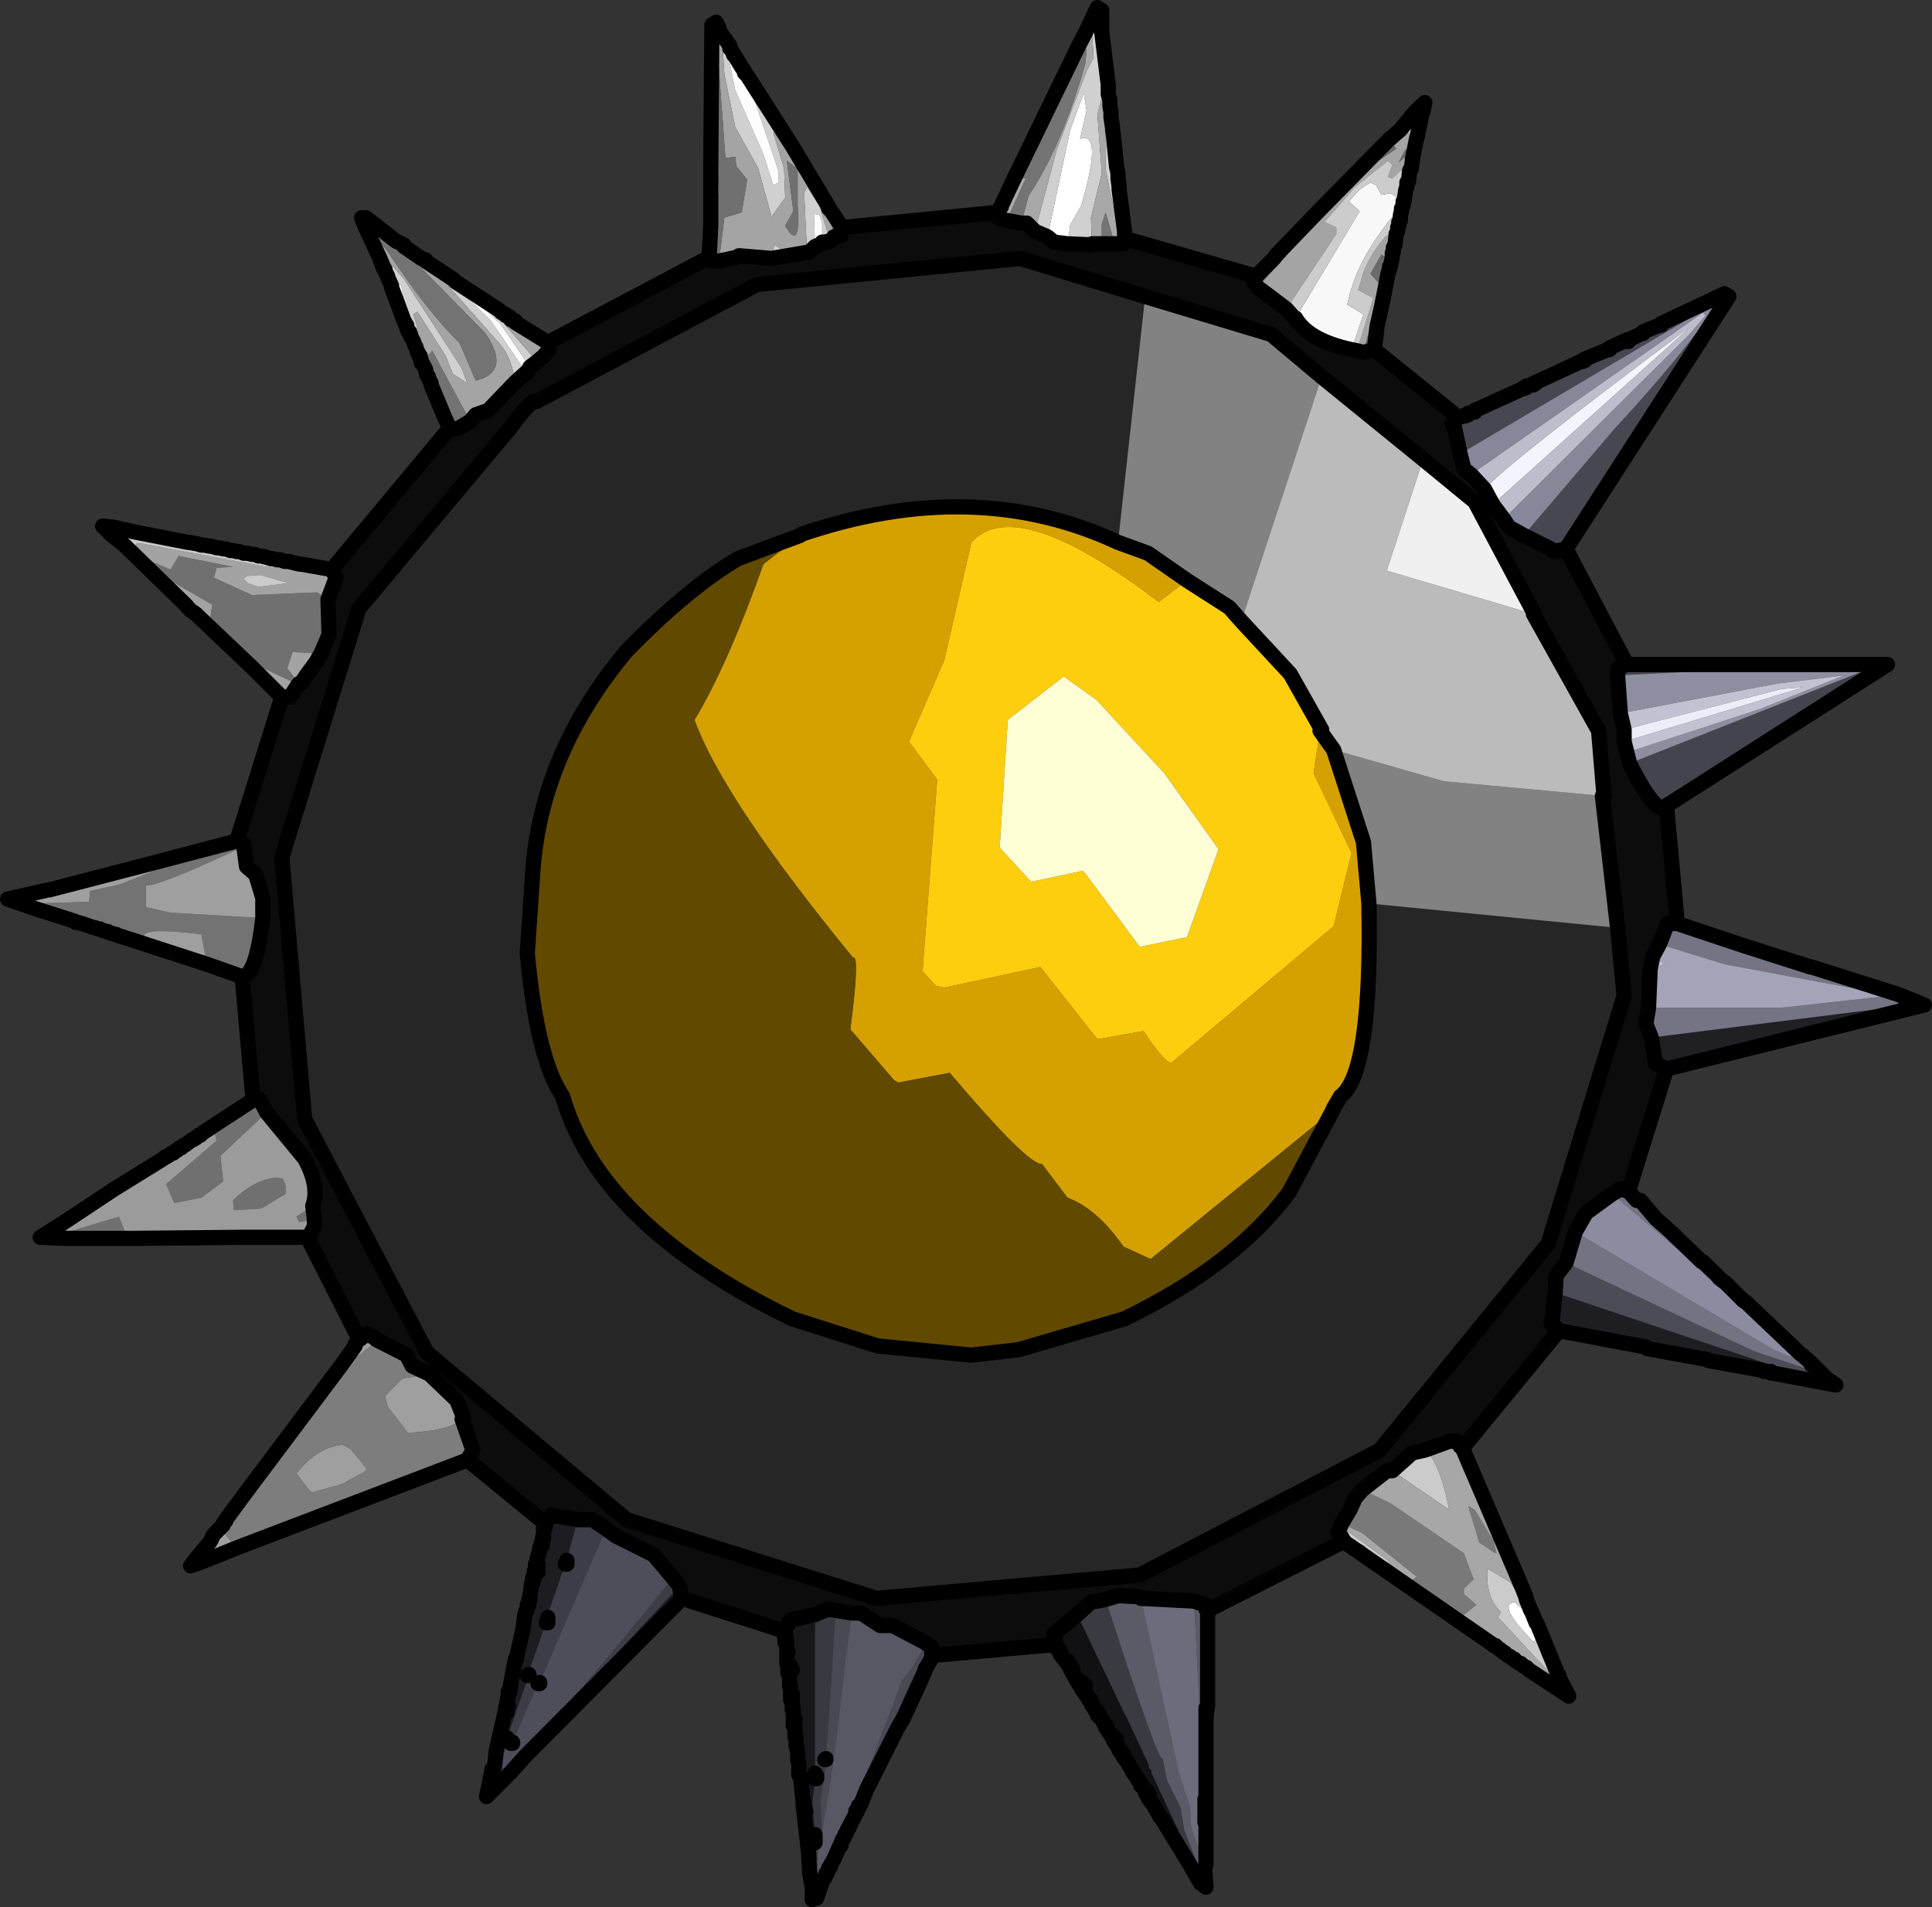 <?xml version="1.0" encoding="UTF-8" standalone="no"?>
<svg xmlns:xlink="http://www.w3.org/1999/xlink" height="175.65px" width="177.9px" xmlns="http://www.w3.org/2000/svg">
  <rect width="100%" height="100%" fill="#333333" stroke="none"/>
  <g transform="matrix(1.0, 0.0, 0.0, 1.0, 88.7, 86.95)">
    <path d="M-78.5 -37.75 L-79.25 -38.5 -78.25 -38.4 -77.4 -38.0 -78.5 -37.75 M12.1 -85.75 L12.35 -86.25 12.75 -86.0 12.75 -84.0 12.35 -84.0 12.1 -85.75 M7.75 -65.15 L9.85 -75.0 11.1 -78.4 11.35 -76.75 10.75 -74.15 Q12.9 -74.95 10.85 -68.0 L9.85 -66.25 9.6 -64.5 8.35 -64.65 7.75 -65.15 M14.1 -69.25 L13.85 -69.9 14.1 -69.9 14.25 -69.5 14.25 -69.25 14.1 -69.25 M14.1 -70.5 L13.75 -70.65 13.85 -71.75 14.1 -71.4 14.1 -71.0 14.1 -70.5 M13.85 -71.9 L13.5 -72.75 13.85 -72.9 14.0 -72.5 14.0 -71.9 13.85 -71.9 M13.85 -73.15 L13.5 -73.25 13.35 -74.0 13.75 -74.15 13.85 -73.15 M-63.25 -35.4 L-62.95 -35.25 -65.4 -35.4 -66.15 -35.65 -65.0 -35.65 -64.65 -35.65 -64.25 -35.5 -64.0 -35.5 -63.65 -35.4 -63.25 -35.4 M50.75 60.6 L52.25 61.85 53.0 63.85 52.5 64.25 Q49.1 60.8 50.75 60.6 M34.6 54.25 L36.6 55.35 36.5 55.6 34.85 54.6 34.75 54.5 34.6 54.25 M10.75 67.85 L11.25 68.25 10.85 68.1 10.75 67.85" fill="#ffffff" fill-rule="evenodd" stroke="none"/>
    <path d="M62.5 -56.25 L62.6 -56.4 62.6 -56.25 62.5 -56.25 M64.1 -57.0 L64.25 -57.15 64.25 -57.0 64.1 -57.0 M-68.5 56.25 L-70.4 57.0 -70.65 56.6 -69.4 55.1 -68.5 56.25 M-56.0 37.0 L-56.0 36.85 -55.5 36.35 -54.9 35.85 -54.25 36.25 -55.65 37.25 -56.15 37.35 -56.0 37.0 M-47.4 -47.4 L-47.4 -47.65 -47.25 -47.5 -47.25 -47.4 -47.4 -47.4 M-47.4 -47.75 L-47.75 -48.5 -47.5 -48.25 -47.5 -48.15 -47.4 -48.0 -47.4 -47.9 -47.4 -47.75 M-52.65 -60.5 L-52.65 -60.65 -53.0 -61.4 -53.0 -61.5 -53.25 -62.0 -53.25 -62.15 -53.4 -62.25 -53.4 -62.4 -53.5 -62.5 -53.5 -62.65 -53.65 -62.9 -53.65 -63.0 -53.5 -63.4 -53.15 -63.15 -51.5 -61.25 -46.25 -53.15 -45.65 -51.65 -47.0 -52.5 -47.65 -54.15 -50.25 -58.25 -50.65 -58.0 -50.25 -56.75 -50.9 -56.65 -51.75 -59.0 -51.5 -59.15 -51.75 -60.65 -52.5 -60.9 -51.9 -59.25 -52.65 -60.5 M-52.25 -64.75 L-51.5 -64.4 -52.0 -64.4 Q-52.35 -64.45 -52.25 -64.75 M-51.5 -64.25 L-49.9 -63.15 -49.5 -63.0 -49.5 -62.9 -49.25 -62.5 -51.5 -64.25 M-46.75 -61.0 L-42.75 -58.4 -43.25 -58.25 -39.25 -53.65 -39.9 -53.15 -42.65 -57.15 -46.75 -61.0 M-41.25 -57.25 L-38.25 -55.4 -38.15 -54.75 -41.25 -57.25 M-21.5 -82.65 L-21.5 -82.5 -21.4 -82.4 -21.15 -82.0 -21.15 -81.9 -21.0 -81.75 -20.4 -80.75 -20.75 -80.75 -20.9 -81.25 -21.5 -81.15 -21.0 -78.65 -18.4 -72.75 -17.5 -69.9 -17.0 -70.15 -17.0 -71.15 -20.0 -80.0 -19.9 -80.0 -15.75 -73.5 -16.15 -73.5 -16.9 -74.65 -17.5 -74.75 -16.5 -71.4 -16.4 -68.75 -17.65 -67.0 -18.9 -71.5 -21.0 -75.25 -22.0 -80.15 -22.15 -82.4 -21.65 -82.75 -21.5 -82.65 M3.25 -67.4 L3.25 -67.5 3.35 -67.65 3.35 -67.75 3.5 -67.9 3.5 -68.0 4.0 -67.9 3.5 -66.75 3.1 -67.0 3.25 -67.4 M11.35 -84.15 L12.1 -85.75 12.35 -84.0 12.75 -84.0 13.35 -79.15 13.35 -78.25 13.5 -77.75 13.5 -77.15 13.6 -76.65 13.6 -76.15 13.75 -75.15 13.75 -75.0 13.75 -74.25 13.75 -74.15 13.35 -74.0 13.5 -73.25 13.85 -73.15 13.85 -72.9 13.5 -72.75 13.85 -71.9 13.85 -71.75 13.75 -70.65 14.1 -70.5 14.1 -69.9 13.85 -69.9 14.1 -69.25 14.25 -69.0 14.5 -66.75 14.0 -67.0 13.1 -71.4 Q13.3 -78.35 12.75 -78.0 L12.35 -76.4 12.75 -71.0 11.75 -66.9 11.85 -64.5 11.85 -64.4 9.6 -64.5 9.85 -66.25 10.85 -68.0 Q12.9 -74.95 10.75 -74.15 L11.35 -76.75 11.1 -78.4 9.85 -75.0 7.75 -65.15 6.6 -65.65 8.6 -73.15 11.35 -80.4 12.0 -81.65 11.85 -84.0 11.35 -84.15 M-13.0 -64.65 L-13.0 -66.4 -13.25 -67.15 -13.75 -67.25 -13.65 -64.25 -14.15 -63.75 -17.65 -63.15 -17.4 -64.4 -16.0 -63.5 -14.4 -63.9 -14.65 -69.15 -14.4 -69.75 -13.25 -68.0 -12.25 -64.75 -12.9 -64.65 -13.0 -64.65 M-47.75 -61.1 Q-47.6 -61.55 -43.5 -57.4 L-40.25 -52.65 -41.25 -51.75 Q-41.6 -54.05 -42.65 -55.25 L-47.75 -61.0 -47.75 -61.1" fill="#d0d0d0" fill-rule="evenodd" stroke="none"/>
    <path d="M3.5 -68.0 L4.75 -70.65 5.75 -70.5 4.0 -66.65 3.5 -66.75 4.0 -67.9 3.5 -68.0 M10.5 -82.5 L11.35 -84.15 11.85 -84.0 12.0 -81.65 11.35 -80.4 8.6 -73.15 6.6 -65.65 5.85 -66.4 5.35 -66.4 6.0 -68.9 Q9.1 -73.5 11.25 -81.15 L11.35 -82.4 10.5 -82.5 M13.85 -74.25 L14.0 -72.75 14.0 -72.5 13.85 -72.9 13.85 -73.15 13.75 -74.15 13.75 -74.25 13.85 -74.25 M14.1 -71.75 L14.1 -71.65 14.1 -71.4 13.85 -71.75 13.85 -71.9 14.0 -71.9 14.1 -71.75 M14.25 -71.0 L14.25 -70.5 14.35 -69.75 14.35 -69.5 14.25 -69.5 14.1 -69.9 14.1 -70.5 14.1 -71.0 14.25 -71.0 M14.85 -65.65 L14.85 -65.0 14.75 -64.5 11.85 -64.5 11.75 -66.9 12.75 -71.0 12.35 -76.4 12.75 -78.0 Q13.3 -78.35 13.1 -71.4 L14.0 -67.0 14.5 -66.75 14.35 -66.25 14.85 -65.65 M14.25 -69.0 L14.1 -69.25 14.25 -69.25 14.25 -69.0 M13.75 -65.15 L13.1 -67.4 12.75 -66.25 12.75 -64.75 13.1 -64.65 13.75 -65.15" fill="#a8a8a8" fill-rule="evenodd" stroke="none"/>
    <path d="M4.75 -70.65 L10.5 -82.5 11.35 -82.4 11.25 -81.15 Q9.1 -73.5 6.0 -68.9 L5.35 -66.4 4.0 -66.65 5.75 -70.5 4.75 -70.65 M13.75 -75.0 L13.85 -74.25 13.75 -74.25 13.75 -75.0 M14.0 -72.75 L14.1 -71.75 14.0 -71.9 14.0 -72.5 14.0 -72.75 M14.1 -71.65 L14.25 -71.0 14.1 -71.0 14.1 -71.4 14.1 -71.65 M14.35 -69.5 L14.85 -65.65 14.35 -66.25 14.5 -66.75 14.25 -69.0 14.25 -69.25 14.25 -69.5 14.35 -69.5 M13.75 -65.15 L13.1 -64.65 12.75 -64.75 12.75 -66.25 13.1 -67.4 13.75 -65.15" fill="#747474" fill-rule="evenodd" stroke="none"/>
    <path d="M55.5 -36.4 L61.1 -25.75 60.35 -25.5 60.25 -24.75 60.5 -21.25 60.85 -19.75 60.85 -18.65 61.1 -17.65 61.35 -16.65 Q63.9 -11.6 64.75 -12.75 L65.75 -1.9 65.35 -1.9 64.85 -1.9 64.1 0.0 63.5 1.1 63.25 2.25 63.1 5.85 62.85 7.35 63.35 8.6 63.75 11.0 64.75 11.5 61.25 22.75 60.6 22.6 60.6 22.5 59.75 23.0 57.35 24.75 56.35 26.5 55.5 29.35 54.6 30.5 54.5 32.1 54.25 34.5 54.1 34.85 54.85 35.6 46.1 46.25 45.75 46.25 45.5 45.85 44.85 45.75 42.5 46.6 41.35 46.85 39.5 48.5 39.0 48.5 36.75 50.25 36.1 51.0 35.6 52.1 34.85 53.35 34.75 53.6 34.5 54.1 34.6 54.25 34.75 54.5 34.85 54.6 34.85 54.75 35.1 55.0 34.85 55.1 22.5 61.35 22.35 61.25 22.25 60.85 21.25 60.5 16.35 60.25 16.25 60.1 14.25 60.0 13.1 60.35 11.75 60.6 10.5 61.75 8.35 63.5 8.35 63.6 8.5 64.25 8.5 64.5 -2.75 65.5 -2.9 65.5 -2.9 64.85 -2.9 64.75 -3.65 64.25 -6.5 62.75 -7.65 62.75 -9.4 61.6 -10.25 61.6 -11.75 61.35 -12.5 61.25 -13.65 61.75 -15.9 62.25 -16.0 62.35 -16.4 63.1 -16.5 63.25 -25.9 60.25 -26.15 59.1 -26.75 58.35 -28.5 56.25 -32.0 54.5 -32.9 53.85 -34.15 53.0 -35.5 53.0 -37.9 52.6 -38.5 53.35 -45.65 47.5 -45.15 46.6 -46.15 43.75 -46.0 43.6 -46.65 42.0 -49.15 39.6 -50.75 38.85 -51.25 37.85 -53.9 36.5 -54.15 36.35 -54.25 36.25 -54.9 35.85 -55.5 36.35 -55.65 36.35 -60.4 27.0 -60.15 26.75 -59.75 26.0 -59.75 25.35 -59.9 24.1 Q-59.25 22.3 -60.65 19.75 L-64.15 15.5 -64.75 14.35 -65.4 14.35 -66.4 3.0 Q-65.1 2.9 -64.5 -2.4 L-64.5 -4.25 -65.15 -6.4 -66.0 -7.15 -66.25 -9.0 -66.25 -9.15 -66.5 -9.4 -66.8 -9.45 -66.9 -9.5 -62.75 -22.75 -62.0 -22.75 -61.25 -23.9 -61.15 -24.0 -61.0 -24.0 -60.5 -24.75 -59.65 -25.9 -59.15 -26.75 -58.4 -28.5 -58.5 -31.75 -57.75 -33.75 -58.15 -34.5 -47.4 -47.4 -47.25 -47.4 -47.25 -47.5 -47.15 -47.5 -47.15 -47.4 -46.5 -47.5 -45.4 -48.15 -44.9 -48.75 -43.75 -49.15 -41.25 -51.75 -40.25 -52.65 -40.15 -52.65 -39.9 -53.15 -39.25 -53.65 -38.65 -54.15 -38.15 -54.75 -38.25 -55.4 -23.4 -63.25 -23.15 -62.9 -22.5 -62.9 -20.9 -63.25 -20.65 -63.4 -17.65 -63.15 -14.15 -63.75 -13.65 -64.25 -13.0 -64.5 -13.0 -64.65 -12.9 -64.65 -12.25 -64.75 -11.9 -65.15 -11.25 -65.25 -11.25 -65.75 -11.15 -65.75 -11.15 -66.0 3.25 -67.4 3.1 -67.0 3.5 -66.75 4.0 -66.65 5.35 -66.4 5.85 -66.4 6.6 -65.65 7.75 -65.15 8.35 -64.65 9.6 -64.5 11.85 -64.4 11.85 -64.5 14.75 -64.5 14.85 -65.0 27.0 -61.5 26.75 -61.0 27.1 -60.5 29.75 -58.5 30.5 -57.65 30.6 -57.65 Q31.8 -55.6 35.75 -54.75 L36.25 -54.65 36.85 -54.5 37.85 -54.75 45.6 -48.5 45.0 -47.9 45.25 -47.5 45.75 -45.15 46.1 -43.75 46.75 -43.25 48.0 -41.9 48.75 -40.5 49.75 -39.15 50.25 -38.4 51.6 -37.65 54.1 -36.4 54.35 -36.15 55.5 -36.4 M16.75 -59.65 L5.25 -63.15 -19.0 -60.75 -39.25 -50.0 Q-39.75 -50.25 -41.75 -47.5 L-55.65 -30.9 -62.75 -8.0 -60.65 16.1 -49.4 37.6 -31.0 53.0 -8.0 60.25 16.25 58.1 38.35 46.6 53.85 27.6 60.85 4.75 60.25 -1.5 58.85 -13.65 59.0 -13.65 58.5 -19.65 52.5 -30.4 52.6 -30.4 47.1 -40.75 42.35 -44.65 33.0 -52.25 28.35 -56.15 16.75 -59.65" fill="#0c0c0c" fill-rule="evenodd" stroke="none"/>
    <path d="M16.85 78.25 L16.75 78.1 17.0 78.1 17.1 78.35 16.85 78.25 M12.75 71.35 L12.6 71.25 12.35 71.0 12.35 70.85 12.25 70.75 12.1 70.5 12.25 70.5 12.75 71.35 M11.85 70.0 L11.25 69.1 11.75 69.6 11.75 69.75 11.85 70.0 M8.85 65.25 L8.75 65.0 8.6 64.85 8.5 64.5 9.0 65.25 8.85 65.25 M-14.75 79.25 L-14.75 79.0 -14.75 78.75 -14.5 79.85 -14.65 79.85 -14.75 79.25 M-15.4 73.25 L-15.5 73.0 -15.4 73.0 -15.4 73.25 M-15.5 72.1 L-15.65 72.0 -15.5 71.6 -15.5 72.1 M-15.65 71.35 L-15.65 71.25 -15.5 71.35 -15.65 71.35 M-15.75 70.5 L-15.75 70.0 -15.65 70.5 -15.75 70.5 M-15.9 69.6 L-15.9 69.0 -15.75 69.0 -15.75 69.6 -15.9 69.6 M-47.4 -47.65 L-47.4 -47.75 -47.4 -47.9 -47.15 -47.5 -47.25 -47.5 -47.4 -47.65 M-47.75 -48.5 L-49.0 -51.5 -47.5 -48.25 -47.75 -48.5 M-49.9 -53.5 L-49.9 -53.65 -49.75 -53.5 -49.9 -53.5 M-50.0 -54.15 L-50.15 -54.25 -50.15 -54.4 -50.25 -54.5 -50.4 -55.0 -50.5 -55.15 -50.6 -55.45 -50.9 -56.15 -51.0 -56.25 -51.0 -56.4 -51.15 -56.5 -51.15 -56.65 -51.25 -56.75 -51.25 -57.0 -51.4 -57.15 -51.4 -57.25 -51.5 -57.4 -52.65 -60.5 -51.9 -59.25 -51.75 -59.0 -50.9 -56.65 -50.25 -56.75 -50.65 -58.0 -50.25 -58.25 -47.65 -54.15 -47.0 -52.5 -45.65 -51.65 -46.25 -53.15 -51.5 -61.25 -53.15 -63.15 -53.5 -63.4 -53.65 -63.0 -55.0 -65.9 -53.15 -64.0 Q-49.25 -58.1 -46.4 -55.4 L-44.9 -51.9 Q-41.6 -52.7 -44.0 -56.25 L-52.0 -64.4 -51.5 -64.4 -51.5 -64.25 -49.25 -62.5 -49.25 -62.4 -47.75 -61.15 -47.75 -61.1 -47.75 -61.0 -42.65 -55.25 Q-41.6 -54.05 -41.25 -51.75 L-43.75 -49.15 -44.9 -48.75 -45.4 -48.15 -48.9 -54.65 -49.65 -53.75 -50.0 -54.15 M-42.75 -58.4 L-42.5 -58.15 -42.15 -58.0 -42.15 -57.9 -41.75 -57.75 -41.65 -57.5 -41.25 -57.4 -41.25 -57.25 -38.15 -54.75 -38.65 -54.15 -39.25 -53.65 -43.25 -58.25 -42.75 -58.4 M-23.25 -66.25 L-23.25 -71.65 -22.65 -71.75 -22.5 -69.25 -23.25 -66.25 M-22.4 -84.0 L-21.5 -82.75 -21.65 -82.75 -22.15 -82.4 -22.0 -80.15 -21.0 -75.25 -18.9 -71.5 -17.65 -67.0 -16.4 -68.75 -16.5 -71.4 -17.5 -74.75 -16.9 -74.65 -16.15 -73.5 -15.75 -73.5 -12.4 -67.9 -12.75 -67.9 -12.75 -67.5 -12.25 -66.9 -11.9 -65.15 -12.25 -64.75 -13.25 -68.0 -14.4 -69.75 -14.65 -69.15 -14.4 -63.9 -16.0 -63.5 -17.4 -64.4 -17.65 -63.15 -20.65 -63.4 -20.9 -63.25 -22.5 -62.9 -22.0 -66.9 -20.4 -67.4 -19.9 -70.4 -20.9 -71.65 -21.0 -72.5 -21.9 -72.4 -22.75 -83.9 -22.4 -84.0 M-20.15 -80.25 L-19.9 -80.0 -20.0 -80.0 -20.15 -80.25 M-11.5 -66.5 L-11.15 -66.0 -11.15 -65.75 -11.25 -65.75 -11.5 -66.5 M29.0 -63.65 L32.85 -67.65 35.35 -69.5 39.1 -74.0 40.25 -75.0 41.0 -75.25 40.85 -74.65 41.5 -74.9 41.85 -74.65 41.85 -74.5 41.75 -74.25 41.35 -72.25 41.35 -72.15 41.25 -71.4 41.1 -71.25 41.0 -70.25 40.85 -70.15 40.85 -69.75 40.75 -69.5 40.6 -68.5 40.5 -68.5 40.75 -71.25 40.25 -71.25 39.5 -70.5 39.1 -70.65 39.5 -71.75 39.1 -72.15 36.1 -69.75 33.25 -66.5 34.35 -66.0 34.35 -65.4 29.75 -58.5 27.1 -60.5 29.75 -63.4 29.0 -63.65 M40.5 -68.15 L40.5 -68.0 40.35 -68.0 40.5 -68.15 M40.35 -67.65 L40.35 -67.5 40.25 -67.5 40.35 -67.65 M40.0 -65.65 L39.85 -65.4 39.85 -65.25 39.75 -64.4 39.6 -64.15 39.6 -63.75 39.5 -63.65 39.5 -63.25 39.25 -63.0 38.5 -63.5 37.5 -61.75 38.6 -60.5 38.6 -60.4 38.25 -60.25 38.5 -60.0 38.5 -59.9 38.1 -59.75 38.25 -58.9 38.25 -58.75 37.85 -58.65 38.0 -58.4 38.25 -58.65 38.5 -58.65 38.1 -56.9 37.85 -57.15 37.5 -57.0 36.85 -54.5 36.25 -54.65 37.75 -59.5 36.35 -60.25 36.6 -61.0 Q37.0 -62.95 38.85 -65.15 L39.85 -65.75 40.0 -65.65 M-16.25 -72.15 L-15.65 -67.5 -16.4 -66.15 Q-14.95 -63.7 -15.25 -68.0 L-15.25 -71.4 -16.25 -72.15 M39.6 -73.65 L38.25 -72.15 39.85 -73.25 39.6 -73.65 M40.75 -73.25 L40.1 -72.0 40.85 -72.65 40.75 -73.25 M38.0 -58.25 L37.6 -57.25 38.0 -57.4 38.0 -58.25 M8.35 63.5 L8.5 63.6 8.35 63.6 8.35 63.5 M-13.65 76.35 L-13.5 76.6 -13.65 76.6 -13.65 76.35" fill="#a4a4a4" fill-rule="evenodd" stroke="none"/>
    <path d="M-61.65 27.0 L-63.75 27.0 -62.9 26.75 -61.65 27.0 M-78.5 27.1 L-82.5 27.1 -82.4 26.5 -77.75 25.1 -77.0 27.0 -78.5 27.1 M-83.0 25.75 L-78.25 22.6 -78.15 23.25 Q-81.2 25.5 -83.0 25.75 M-73.5 19.6 L-73.4 19.6 -73.0 19.35 -72.9 19.25 -72.75 19.25 -72.5 19.0 -72.4 19.0 -72.15 18.75 -72.0 18.75 -71.75 18.5 -71.65 18.5 -71.0 18.0 -70.9 18.0 -70.75 17.85 -70.65 17.85 -70.4 17.6 -70.25 17.6 -70.0 17.35 -65.4 14.35 -64.75 14.35 -64.15 15.5 -68.4 19.5 -68.15 21.85 -70.15 23.35 -72.65 23.85 -73.4 22.1 -68.75 18.1 -68.9 17.5 -72.9 19.85 -73.5 19.75 -73.5 19.6 M-65.5 -25.5 L-70.4 -30.15 -69.65 -29.5 -69.4 -29.75 -69.15 -31.25 -73.9 -34.0 -75.75 -35.65 -73.0 -34.5 -72.25 -35.75 -67.25 -34.75 -68.75 -34.65 -69.0 -33.75 -65.5 -32.15 -59.5 -32.4 -58.5 -31.75 -58.4 -28.5 -59.15 -26.75 -61.75 -26.9 -62.25 -25.4 -61.15 -24.0 -61.25 -23.9 -65.15 -25.75 -65.5 -25.5 M-67.25 -36.25 L-66.9 -36.15 -67.0 -36.15 -67.25 -36.15 -67.25 -36.25 M-66.65 -36.15 L-66.25 -36.0 -66.65 -36.0 -66.65 -36.15 M-65.9 -36.0 L-65.5 -35.9 -65.65 -35.9 -65.9 -35.9 -65.9 -36.0 M-65.25 -35.9 L-64.9 -35.75 -65.0 -35.75 -65.25 -35.75 -65.25 -35.9 M-64.65 -35.75 L-64.25 -35.65 -64.65 -35.65 -64.65 -35.75 M-23.4 -63.25 L-23.25 -66.25 -22.5 -69.25 -22.65 -71.75 -23.25 -71.65 -23.15 -84.65 -22.75 -84.9 -22.5 -84.4 -22.5 -84.25 -22.4 -84.0 -22.75 -83.9 -21.9 -72.4 -21.0 -72.5 -20.9 -71.65 -19.9 -70.4 -20.4 -67.4 -22.0 -66.9 -22.5 -62.9 -23.15 -62.9 -23.4 -63.25 M-21.5 -82.75 L-21.5 -82.65 -21.65 -82.75 -21.5 -82.75 M-12.4 -67.9 L-12.4 -67.75 -12.15 -67.5 -11.5 -66.5 -11.25 -65.75 -11.25 -65.25 -11.9 -65.15 -12.25 -66.9 -12.75 -67.5 -12.75 -67.9 -12.4 -67.9 M-16.25 -72.15 L-15.25 -71.4 -15.25 -68.0 Q-14.95 -63.7 -16.4 -66.15 L-15.65 -67.5 -16.25 -72.15 M-63.25 21.5 L-62.65 21.6 -62.4 22.25 -62.4 23.0 -64.65 24.35 -67.15 24.5 -67.25 23.6 Q-65.25 21.65 -63.25 21.5 M-59.9 24.1 L-59.75 25.35 -61.15 25.6 -61.4 25.1 -59.9 24.1" fill="#707070" fill-rule="evenodd" stroke="none"/>
    <path d="M-20.4 -80.75 L-20.15 -80.4 -20.15 -80.25 -20.0 -80.0 -17.0 -71.15 -17.0 -70.15 -17.5 -69.9 -18.4 -72.75 -21.0 -78.65 -21.5 -81.15 -20.9 -81.25 -20.75 -80.75 -20.4 -80.75 M-13.65 -64.25 L-13.75 -67.25 -13.25 -67.15 -13.0 -66.4 -13.0 -64.65 -13.0 -64.5 -13.65 -64.25" fill="#fdfdfd" fill-rule="evenodd" stroke="none"/>
    <path d="M41.6 -76.65 L42.5 -77.5 42.35 -76.75 42.25 -76.65 42.25 -76.5 41.6 -76.65 M30.6 -57.65 L36.5 -67.5 35.5 -68.4 36.5 -69.5 37.5 -70.15 38.0 -69.9 38.5 -69.0 39.35 -69.15 40.0 -68.75 39.75 -68.0 39.85 -67.4 Q36.5 -63.4 35.6 -59.9 L35.35 -58.9 36.85 -58.0 35.75 -54.75 Q31.8 -55.6 30.6 -57.65" fill="#f8f8f8" fill-rule="evenodd" stroke="none"/>
    <path d="M40.25 -75.0 L41.6 -76.65 42.25 -76.5 41.85 -74.65 41.5 -74.9 40.85 -74.65 41.0 -75.25 40.25 -75.0 M40.5 -68.4 L40.5 -68.15 40.35 -68.0 40.35 -67.75 40.35 -67.65 40.25 -67.5 40.25 -67.15 40.25 -66.65 40.1 -66.5 40.1 -66.15 40.0 -66.0 39.85 -65.75 38.85 -65.15 Q37.0 -62.95 36.6 -61.0 L36.35 -60.25 37.75 -59.5 36.25 -54.65 35.75 -54.75 36.85 -58.0 35.35 -58.9 35.6 -59.9 Q36.5 -63.4 39.85 -67.4 L39.75 -68.0 40.0 -68.75 39.35 -69.15 38.5 -69.0 38.0 -69.9 37.5 -70.15 36.5 -69.5 35.5 -68.4 36.5 -67.5 30.6 -57.65 30.5 -57.65 29.75 -58.5 34.35 -65.4 34.35 -66.0 33.25 -66.5 36.1 -69.75 39.1 -72.15 39.5 -71.75 39.1 -70.65 39.5 -70.5 40.25 -71.25 40.75 -71.25 40.5 -68.5 40.5 -68.4 M39.5 -63.25 L39.35 -62.5 39.25 -62.4 39.25 -62.15 39.1 -61.75 39.1 -61.65 39.0 -61.25 39.0 -61.15 38.5 -58.65 38.25 -58.65 38.25 -58.75 38.25 -58.9 38.5 -59.9 38.5 -60.0 38.6 -60.4 38.6 -60.5 39.1 -62.5 39.25 -62.75 39.25 -63.0 39.5 -63.25" fill="#cccccc" fill-rule="evenodd" stroke="none"/>
    <path d="M27.0 -61.5 L27.1 -61.65 28.6 -63.15 28.85 -63.5 29.0 -63.65 29.75 -63.4 27.1 -60.5 26.75 -61.0 27.0 -61.5 M32.85 -67.65 L39.1 -74.0 35.35 -69.5 32.85 -67.65 M40.6 -68.5 L40.5 -68.4 40.5 -68.5 40.6 -68.5 M40.5 -68.0 L40.35 -67.75 40.35 -68.0 40.5 -68.0 M40.35 -67.5 L40.25 -67.15 40.25 -67.5 40.35 -67.5 M40.0 -66.0 L40.0 -65.65 39.85 -65.75 40.0 -66.0 M38.1 -56.9 L37.85 -54.75 36.85 -54.5 37.5 -57.0 37.85 -57.15 38.1 -56.9 M39.6 -73.65 L39.85 -73.25 38.25 -72.15 39.6 -73.65 M40.75 -73.25 L40.85 -72.65 40.1 -72.0 40.75 -73.25 M39.25 -63.0 L39.25 -62.75 39.1 -62.5 38.6 -60.5 37.5 -61.75 38.5 -63.5 39.25 -63.0 M38.6 -60.4 L38.5 -60.0 38.25 -60.25 38.6 -60.4 M38.5 -59.9 L38.25 -58.9 38.1 -59.75 38.5 -59.9 M38.25 -58.75 L38.25 -58.65 38.0 -58.4 37.85 -58.65 38.25 -58.75 M38.0 -58.25 L38.0 -57.4 37.6 -57.25 38.0 -58.25" fill="#6a6a6a" fill-rule="evenodd" stroke="none"/>
    <path d="M-66.4 3.0 L-69.65 1.85 -70.15 -0.9 Q-76.95 -1.75 -75.0 -0.15 L-77.65 -0.75 -77.75 -0.75 -77.9 -0.9 -78.0 -0.9 -78.15 -0.9 -78.25 -1.0 -78.4 -1.0 -78.5 -1.0 -78.65 -1.15 -78.75 -1.15 -78.9 -1.15 -79.0 -1.25 -79.15 -1.25 -79.25 -1.25 -79.5 -1.4 -79.65 -1.4 -79.9 -1.5 -80.0 -1.5 -81.15 -1.9 -81.25 -1.9 -81.5 -2.0 -81.75 -2.0 -81.9 -2.15 -82.0 -2.15 -82.15 -2.25 -82.25 -2.25 -85.4 -3.25 -85.5 -3.75 -80.5 -3.9 -80.4 -4.9 -77.65 -5.5 Q-68.35 -9.25 -66.8 -9.45 L-66.5 -9.4 -66.25 -9.15 -66.25 -9.0 Q-74.0 -5.35 -75.25 -5.4 L-75.25 -3.4 -73.0 -2.9 -64.5 -2.4 Q-65.1 2.9 -66.4 3.0 M-84.15 -5.0 L-74.9 -7.4 -77.4 -6.4 -84.15 -5.0 M-49.0 -51.5 L-49.0 -51.65 -49.25 -52.15 -49.25 -52.25 -49.4 -52.4 -49.4 -52.5 -49.5 -52.75 -49.5 -52.9 -49.75 -53.4 -49.75 -53.5 -49.9 -53.65 -49.9 -53.75 -50.0 -53.9 -50.0 -54.15 -49.65 -53.75 -48.9 -54.65 -45.4 -48.15 -46.5 -47.5 -47.15 -47.4 -47.15 -47.5 -47.4 -47.9 -47.4 -48.0 -47.5 -48.15 -47.5 -48.25 -49.0 -51.5 M-50.6 -55.45 L-50.75 -55.75 -50.9 -56.0 -50.9 -56.15 -50.6 -55.45 M-55.0 -65.9 L-55.4 -66.9 -55.0 -66.9 -52.25 -64.75 Q-52.35 -64.45 -52.0 -64.4 L-44.0 -56.25 Q-41.6 -52.7 -44.9 -51.9 L-46.4 -55.4 Q-49.25 -58.1 -53.15 -64.0 L-55.0 -65.9" fill="#737373" fill-rule="evenodd" stroke="none"/>
    <path d="M-49.75 -53.4 L-49.9 -53.5 -49.75 -53.5 -49.75 -53.4 M-49.5 -62.9 L-47.0 -61.25 -46.75 -61.0 -42.65 -57.15 -39.9 -53.15 -40.15 -52.65 -40.25 -52.65 -43.5 -57.4 Q-47.6 -61.55 -47.75 -61.1 L-47.75 -61.15 -49.25 -62.4 -49.25 -62.5 -49.5 -62.9 M-51.9 -59.25 L-52.5 -60.9 -51.75 -60.65 -51.5 -59.15 -51.75 -59.0 -51.9 -59.25" fill="#fbfbfb" fill-rule="evenodd" stroke="none"/>
    <path d="M60.25 -1.5 L60.85 4.75 53.85 27.6 38.35 46.6 16.25 58.1 -8.0 60.25 -31.0 53.0 -49.4 37.6 -60.65 16.1 -62.75 -8.0 -55.65 -30.9 -41.75 -47.5 Q-39.75 -50.25 -39.25 -50.0 L-19.0 -60.75 5.25 -63.15 16.75 -59.65 14.25 -37.0 Q1.05 -43.15 -14.9 -37.75 L-15.0 -37.65 -20.75 -35.5 Q-25.4 -32.75 -31.0 -27.0 -38.95 -17.5 -39.65 -6.5 L-40.15 0.85 Q-39.25 10.55 -36.9 14.0 -33.45 25.95 -15.75 34.5 L-7.9 37.0 0.75 37.85 5.1 37.35 14.85 34.5 Q25.05 29.55 30.0 22.85 L34.0 15.35 34.1 15.1 34.75 14.0 Q37.65 11.85 37.35 -3.75 L60.25 -1.5" fill="#262626" fill-rule="evenodd" stroke="none"/>
    <path d="M60.25 -1.5 L37.35 -3.75 36.85 -9.4 34.1 -17.9 44.25 -15.0 58.85 -13.65 60.25 -1.5 M14.25 -37.0 L16.75 -59.65 28.35 -56.15 33.0 -52.25 25.6 -29.75 24.5 -31.0 20.6 -33.5 17.0 -36.0 14.25 -37.0" fill="#828282" fill-rule="evenodd" stroke="none"/>
    <path d="M33.0 -52.25 L42.35 -44.65 39.0 -34.4 52.5 -30.4 58.5 -19.65 59.0 -13.65 58.85 -13.65 44.25 -15.0 34.1 -17.9 32.85 -19.65 33.0 -19.75 30.1 -24.9 25.6 -29.75 33.0 -52.25" fill="#bbbbbb" fill-rule="evenodd" stroke="none"/>
    <path d="M37.35 -3.75 Q37.65 11.85 34.75 14.0 L34.1 15.1 34.0 15.35 17.25 29.0 14.75 27.85 Q12.3 24.35 9.6 23.35 L7.25 20.25 Q6.0 20.4 -1.25 11.85 L-6.0 12.75 -6.4 12.5 -10.4 7.85 Q-9.5 0.9 -10.15 1.25 -22.1 -13.35 -24.75 -20.65 -21.7 -25.7 -18.4 -35.0 L-15.0 -37.65 -14.9 -37.75 Q1.05 -43.15 14.25 -37.0 L17.0 -36.0 20.6 -33.5 18.0 -31.5 Q4.85 -41.55 0.75 -37.0 L-1.75 -26.15 -5.0 -18.65 -2.4 -15.15 -3.75 2.5 -2.5 3.85 -1.75 4.0 7.1 2.1 12.35 8.75 16.6 8.0 Q18.8 11.3 19.25 10.85 L34.1 -1.65 35.75 -8.4 32.25 -15.75 32.85 -19.65 34.1 -17.9 36.85 -9.4 37.35 -3.75" fill="#d5a100" fill-rule="evenodd" stroke="none"/>
    <path d="M20.6 -33.5 L24.5 -31.0 25.6 -29.75 30.1 -24.9 33.0 -19.75 32.85 -19.65 32.25 -15.75 35.75 -8.4 34.1 -1.65 19.25 10.85 Q18.8 11.3 16.6 8.0 L12.35 8.75 7.1 2.1 -1.75 4.0 -2.5 3.85 -3.75 2.5 -2.4 -15.15 -5.0 -18.65 -1.75 -26.15 0.75 -37.0 Q4.85 -41.55 18.0 -31.5 L20.6 -33.5 M6.25 -5.75 L11.0 -6.75 11.25 -6.5 16.25 0.25 20.6 -0.65 23.5 -8.75 18.5 -15.75 12.25 -22.5 9.25 -24.65 4.1 -20.65 3.35 -8.9 6.25 -5.75" fill="#fdce0e" fill-rule="evenodd" stroke="none"/>
    <path d="M34.0 15.35 L30.0 22.85 Q25.05 29.55 14.85 34.5 L5.1 37.35 0.75 37.85 -7.9 37.0 -15.75 34.5 Q-33.45 25.95 -36.9 14.0 -39.25 10.55 -40.15 0.85 L-39.65 -6.5 Q-38.95 -17.5 -31.0 -27.0 -25.4 -32.75 -20.75 -35.5 L-15.0 -37.65 -18.4 -35.0 Q-21.7 -25.7 -24.75 -20.65 -22.1 -13.35 -10.15 1.25 -9.5 0.9 -10.4 7.85 L-6.4 12.5 -6.0 12.75 -1.25 11.85 Q6.0 20.4 7.25 20.25 L9.6 23.35 Q12.3 24.35 14.75 27.85 L17.25 29.0 34.0 15.35" fill="#614900" fill-rule="evenodd" stroke="none"/>
    <path d="M51.5 -51.15 L51.6 -51.15 51.6 -51.25 51.75 -51.25 51.85 -51.25 51.85 -51.4 52.35 -51.5 52.5 -51.5 52.5 -51.65 52.6 -51.65 52.75 -51.65 52.75 -51.75 56.85 -53.65 57.0 -53.65 57.0 -53.75 57.1 -53.75 57.25 -53.75 57.25 -53.9 59.35 -54.75 59.5 -54.75 59.5 -54.9 61.1 -55.65 61.1 -55.5 61.25 -55.5 61.25 -55.65 62.5 -56.25 62.6 -56.25 62.6 -56.4 64.1 -57.0 64.25 -57.0 64.25 -57.15 70.1 -59.9 70.5 -59.65 55.5 -36.4 54.35 -36.15 54.1 -36.4 51.6 -37.65 60.0 -47.5 Q66.4 -54.4 69.6 -59.25 L45.75 -45.15 45.25 -47.5 45.0 -47.9 45.6 -48.5 46.1 -48.65 46.25 -48.65 46.25 -48.75 46.35 -48.75 46.5 -48.75 46.5 -48.9 47.0 -49.0 47.1 -49.0 47.1 -49.15 51.5 -51.15" fill="#474752" fill-rule="evenodd" stroke="none"/>
    <path d="M59.35 -54.75 L59.5 -54.9 59.5 -54.75 59.35 -54.75 M61.1 -55.65 L61.25 -55.65 61.25 -55.5 61.1 -55.5 61.1 -55.65 M-38.9 55.35 L-38.75 54.85 -38.75 55.35 -38.9 55.35 M-38.75 54.75 L-38.65 54.25 -38.65 54.75 -38.75 54.75 M-38.65 53.75 L-38.5 53.5 -38.5 53.75 -38.65 53.75 M-39.15 57.85 L-39.25 57.75 -39.15 57.1 -39.15 57.85 M-38.4 62.5 L-38.25 62.0 -38.25 62.5 -38.4 62.5 M-36.65 57.1 L-36.5 56.75 -36.5 57.1 -36.65 57.1 M-42.0 73.1 L-42.0 73.35 -42.15 73.35 -42.0 73.1 M-39.0 68.0 L-39.0 68.1 -39.15 68.1 -39.0 68.0 M-41.5 73.5 L-41.5 73.6 -41.65 73.6 -41.5 73.5 M-42.0 70.6 L-42.0 70.75 -42.15 70.75 -42.15 70.6 -42.0 70.6" fill="#777777" fill-rule="evenodd" stroke="none"/>
    <path d="M51.5 -51.15 L51.6 -51.25 51.6 -51.15 51.5 -51.15 M51.75 -51.25 L51.85 -51.4 51.85 -51.25 51.75 -51.25 M52.35 -51.5 L52.5 -51.65 52.5 -51.5 52.35 -51.5 M52.6 -51.65 L52.75 -51.75 52.75 -51.65 52.6 -51.65 M56.85 -53.65 L57.0 -53.75 57.0 -53.65 56.85 -53.65 M57.1 -53.75 L57.25 -53.9 57.25 -53.75 57.1 -53.75 M-62.75 -22.75 L-65.5 -25.5 -65.15 -25.75 -61.25 -23.9 -62.0 -22.75 -62.75 -22.75 M-70.4 -30.15 L-70.65 -30.4 -71.15 -30.75 -71.4 -31.0 -71.5 -31.15 -77.15 -36.65 -76.15 -36.5 -76.15 -36.9 -75.65 -36.9 -64.15 -34.75 -59.75 -34.5 -61.0 -35.0 -58.15 -34.5 -57.75 -33.75 -58.5 -31.75 -59.5 -32.4 -65.5 -32.15 -69.0 -33.75 -68.75 -34.65 -67.25 -34.75 -72.25 -35.75 -73.0 -34.5 -75.75 -35.65 -73.9 -34.0 -69.15 -31.25 -69.4 -29.75 -69.65 -29.5 -70.4 -30.15 M-76.5 -38.0 L-71.4 -37.0 -71.25 -37.0 -70.75 -36.9 -70.65 -36.9 -70.15 -36.75 -69.9 -36.75 -69.4 -36.65 -69.25 -36.65 -68.75 -36.5 -68.5 -36.5 -68.15 -36.4 -67.9 -36.4 -67.5 -36.25 -67.25 -36.25 -67.25 -36.15 -74.5 -37.0 -76.5 -38.0 M-66.9 -36.15 L-66.65 -36.15 -66.65 -36.0 -67.0 -36.15 -66.9 -36.15 M-66.25 -36.0 L-65.9 -36.0 -65.9 -35.9 -66.25 -36.0 M-65.5 -35.9 L-65.25 -35.9 -65.25 -35.75 -65.65 -35.9 -65.5 -35.9 M-64.9 -35.75 L-64.65 -35.75 -64.65 -35.65 -65.0 -35.65 -65.0 -35.75 -64.9 -35.75 M-64.25 -35.65 L-63.75 -35.5 -64.0 -35.5 -64.25 -35.5 -64.25 -35.65 M-63.65 -35.5 L-63.15 -35.4 -63.25 -35.4 -63.65 -35.4 -63.65 -35.5 M-62.9 -35.4 L-62.5 -35.25 -62.9 -35.25 -62.9 -35.4 M46.1 -48.65 L46.25 -48.75 46.25 -48.65 46.1 -48.65 M46.35 -48.75 L46.5 -48.9 46.5 -48.75 46.35 -48.75 M47.0 -49.0 L47.1 -49.15 47.1 -49.0 47.0 -49.0 M-59.15 -26.75 L-59.65 -25.9 -60.25 -25.9 -60.5 -24.75 -61.0 -24.0 -61.15 -24.0 -62.25 -25.4 -61.75 -26.9 -59.15 -26.75 M-65.9 -33.25 L-64.9 -32.9 -62.15 -33.25 -64.75 -34.0 -66.0 -33.9 -66.25 -33.65 -65.9 -33.25" fill="#a3a3a3" fill-rule="evenodd" stroke="none"/>
    <path d="M49.75 -39.15 L66.85 -56.15 68.35 -57.9 68.1 -58.15 46.75 -43.25 46.1 -43.75 45.75 -45.15 69.6 -59.25 Q66.4 -54.4 60.0 -47.5 L51.6 -37.65 50.25 -38.4 49.75 -39.15" fill="#87879a" fill-rule="evenodd" stroke="none"/>
    <path d="M46.75 -43.25 L68.1 -58.15 68.35 -57.9 66.85 -56.15 49.75 -39.15 48.75 -40.5 67.0 -56.9 Q50.25 -44.4 48.0 -41.9 L46.75 -43.25" fill="#bdbdcc" fill-rule="evenodd" stroke="none"/>
    <path d="M51.5 59.35 L51.85 60.25 51.85 60.35 52.25 61.35 52.35 61.5 52.75 62.5 52.85 62.6 54.75 67.25 54.85 67.35 54.85 67.5 53.75 66.85 49.25 62.0 49.5 61.5 Q48.1 60.2 48.25 57.5 L50.35 58.75 50.75 59.35 51.5 59.35 M-77.15 -36.65 L-78.5 -37.75 -77.4 -38.0 -78.25 -38.4 -76.5 -38.0 -74.5 -37.0 -67.25 -36.15 -67.0 -36.15 -66.65 -36.0 -66.25 -36.0 -65.9 -35.9 -65.65 -35.9 -65.25 -35.75 -65.0 -35.75 -65.0 -35.65 -66.15 -35.65 -65.4 -35.4 -62.95 -35.25 -63.25 -35.4 -63.15 -35.4 -62.9 -35.4 -62.9 -35.25 -62.5 -35.25 -62.15 -35.25 -61.15 -35.0 -61.0 -35.0 -59.75 -34.5 -64.15 -34.75 -75.65 -36.9 -76.15 -36.9 -76.15 -36.5 -77.15 -36.65 M-63.75 -35.5 L-63.65 -35.5 -63.65 -35.4 -64.0 -35.5 -63.75 -35.5 M39.5 48.5 L41.35 46.85 42.5 46.6 Q43.85 47.6 44.75 52.1 L39.5 48.5 M-59.65 -25.9 L-60.5 -24.75 -60.25 -25.9 -59.65 -25.9 M-64.25 -35.5 L-64.65 -35.65 -64.25 -35.65 -64.25 -35.5 M-65.9 -33.25 L-66.25 -33.65 -66.0 -33.9 -64.75 -34.0 -62.15 -33.25 -64.9 -32.9 -65.9 -33.25 M50.75 60.6 Q49.1 60.8 52.5 64.25 L53.0 63.85 52.25 61.85 50.75 60.6 M38.75 57.25 L37.1 56.25 35.1 55.0 34.85 54.75 34.85 54.6 36.5 55.6 36.6 55.35 34.6 54.25 34.5 54.1 34.75 53.6 39.1 56.75 39.25 57.0 38.75 57.25" fill="#cbcbcb" fill-rule="evenodd" stroke="none"/>
    <path d="M48.0 -41.9 Q50.25 -44.4 67.0 -56.9 L48.75 -40.5 48.0 -41.9" fill="#f4f4fe" fill-rule="evenodd" stroke="none"/>
    <path d="M42.35 -44.65 L47.1 -40.75 52.6 -30.4 52.5 -30.4 39.0 -34.4 42.35 -44.65" fill="#f0f0f0" fill-rule="evenodd" stroke="none"/>
    <path d="M61.1 -25.75 L80.0 -25.75 60.25 -24.75 60.35 -25.5 61.1 -25.75 M82.75 -25.75 L85.1 -25.75 64.75 -12.75 Q63.9 -11.6 61.35 -16.65 L83.5 -25.4 83.85 -25.5 82.75 -25.75" fill="#44444e" fill-rule="evenodd" stroke="none"/>
    <path d="M80.0 -25.75 L82.75 -25.75 83.85 -25.5 83.5 -25.4 61.35 -16.65 61.1 -17.65 73.35 -21.65 81.1 -24.75 75.0 -24.0 60.5 -21.25 60.25 -24.75 80.0 -25.75" fill="#8e8ea1" fill-rule="evenodd" stroke="none"/>
    <path d="M61.1 -17.65 L60.85 -18.65 77.35 -23.65 75.35 -23.5 60.85 -19.75 60.5 -21.25 75.0 -24.0 81.1 -24.75 73.35 -21.65 61.1 -17.65" fill="#c2c2d3" fill-rule="evenodd" stroke="none"/>
    <path d="M-42.15 70.5 L-42.15 70.35 -42.0 70.6 -42.15 70.6 -42.15 70.5 M-42.0 69.85 L-42.0 69.6 -41.9 70.1 -42.0 69.85 M-41.9 69.25 L-41.9 68.85 -41.8 68.85 -41.9 69.25 M-41.25 65.85 L-41.15 65.75 -41.15 65.85 -41.25 65.85 M-39.75 58.85 L-39.65 58.75 -39.65 58.85 -39.75 58.85 M-39.65 58.35 L-39.5 58.25 -39.5 58.35 -39.65 58.35 M-66.9 55.6 L-68.5 56.25 -69.4 55.1 -69.25 54.85 -69.15 54.6 -69.0 54.35 -68.15 53.5 -68.25 54.0 -66.9 55.6 M-67.9 53.0 L-66.25 50.75 -66.0 51.1 -67.9 53.0 M-57.25 38.75 L-56.0 37.0 -56.15 37.35 -55.65 37.25 -54.25 36.25 -54.15 36.35 -53.9 36.5 -56.75 38.75 -57.25 38.75 M-56.0 36.85 L-55.65 36.35 -55.5 36.35 -56.0 36.85 M-69.65 1.85 L-77.65 -0.75 -75.0 -0.15 Q-76.95 -1.75 -70.15 -0.9 L-69.65 1.85 M-77.75 -0.75 L-78.0 -0.9 -77.9 -0.9 -77.75 -0.75 M-78.15 -0.9 L-78.4 -1.0 -78.25 -1.0 -78.15 -0.9 M-78.5 -1.0 L-78.75 -1.15 -78.65 -1.15 -78.5 -1.0 M-78.9 -1.15 L-79.15 -1.25 -79.0 -1.25 -78.9 -1.15 M-82.0 -2.15 L-82.25 -2.25 -82.15 -2.25 -82.0 -2.15 M-85.4 -3.25 L-88.0 -4.15 -84.25 -5.0 -84.15 -5.0 -77.4 -6.4 -74.9 -7.4 -66.9 -9.5 -66.8 -9.45 Q-68.35 -9.25 -77.65 -5.5 L-80.4 -4.9 -80.5 -3.9 -85.5 -3.75 -85.4 -3.25 M-64.5 -2.4 L-73.0 -2.9 -75.25 -3.4 -75.25 -5.4 Q-74.0 -5.35 -66.25 -9.0 L-66.0 -7.15 -65.15 -6.4 -64.5 -4.25 -64.5 -2.4 M-46.15 43.75 Q-47.4 44.85 -51.15 45.0 L-53.0 42.6 -53.25 41.6 -51.65 40.0 -49.15 39.6 -46.65 42.0 -46.0 43.6 -46.15 43.75 M-57.15 46.1 L-56.4 46.5 -54.9 48.35 -55.15 48.6 -57.25 49.75 -60.0 50.5 -60.25 50.25 -61.4 48.75 Q-59.5 46.3 -57.15 46.1 M-40.0 67.25 L-40.0 67.35 -40.15 67.35 -40.0 67.25" fill="#9f9f9f" fill-rule="evenodd" stroke="none"/>
    <path d="M60.85 -18.65 L60.85 -19.75 75.35 -23.5 77.35 -23.65 60.85 -18.65" fill="#ededfa" fill-rule="evenodd" stroke="none"/>
    <path d="M65.75 -1.9 L71.9 0.15 65.35 -1.9 65.75 -1.9 M86.0 4.6 L88.5 5.6 64.75 11.5 63.75 11.0 63.35 8.6 86.0 5.75 86.1 5.35 87.1 5.1 86.0 4.6" fill="#1f1f24" fill-rule="evenodd" stroke="none"/>
    <path d="M71.9 0.15 L78.0 2.1 78.1 2.1 86.0 4.6 87.1 5.1 86.1 5.35 86.0 5.75 63.35 8.6 62.85 7.35 63.1 5.85 75.35 5.85 84.5 4.85 83.5 4.35 70.1 1.85 64.1 0.0 64.85 -1.9 65.35 -1.9 71.9 0.15" fill="#747485" fill-rule="evenodd" stroke="none"/>
    <path d="M64.1 0.0 L70.1 1.85 83.5 4.35 84.5 4.85 75.35 5.85 63.1 5.85 63.25 2.25 64.6 1.85 63.5 1.1 64.1 0.0" fill="#a4a4b8" fill-rule="evenodd" stroke="none"/>
    <path d="M63.5 1.1 L64.6 1.85 63.25 2.25 63.5 1.1" fill="#bebed3" fill-rule="evenodd" stroke="none"/>
    <path d="M-60.4 27.0 L-61.65 27.0 -62.9 26.75 -63.75 27.0 -66.5 27.0 -70.75 26.75 -76.75 27.1 -78.5 27.1 -77.0 27.0 -77.75 25.1 -82.4 26.5 -82.5 27.1 -85.0 27.0 -83.0 25.75 Q-81.2 25.5 -78.15 23.25 L-78.25 22.6 -73.65 19.75 -73.5 19.75 -72.9 19.85 -68.9 17.5 -68.75 18.1 -73.4 22.1 -72.65 23.85 -70.15 23.35 -68.15 21.85 -68.4 19.5 -64.15 15.5 -60.65 19.75 Q-59.25 22.3 -59.9 24.1 L-61.4 25.1 -61.15 25.6 -59.75 25.35 -59.75 26.0 -61.25 26.35 -61.75 26.6 -60.15 26.75 -60.4 27.0 M-63.25 21.5 Q-65.25 21.65 -67.25 23.6 L-67.15 24.5 -64.65 24.35 -62.4 23.0 -62.4 22.25 -62.65 21.6 -63.25 21.5" fill="#9b9b9b" fill-rule="evenodd" stroke="none"/>
    <path d="M-66.5 27.0 L-76.75 27.1 -70.75 26.75 -66.5 27.0 M-73.65 19.75 L-73.5 19.6 -73.5 19.75 -73.65 19.75 M-59.75 26.0 L-60.15 26.75 -61.75 26.6 -61.25 26.35 -59.75 26.0" fill="#b9b9b9" fill-rule="evenodd" stroke="none"/>
    <path d="M61.25 22.75 L62.0 23.6 62.0 23.75 60.6 22.6 61.25 22.75 M63.75 25.25 L63.85 25.35 63.5 25.25 63.75 25.25 M64.6 26.0 L65.25 26.6 64.35 26.0 64.6 26.0 M78.25 38.75 L79.5 40.0 74.35 38.75 54.5 32.1 54.6 30.5 55.5 29.35 72.85 37.5 77.35 39.0 78.1 39.1 78.1 38.75 78.25 38.75 M74.5 39.5 L74.35 39.5 74.35 39.35 74.5 39.5" fill="#4c4c57" fill-rule="evenodd" stroke="none"/>
    <path d="M65.25 26.6 L68.0 29.25 68.1 29.25 69.5 30.6 69.6 30.75 71.85 32.85 72.1 33.0 77.1 37.75 77.25 37.85 78.0 38.5 78.1 38.75 78.1 39.1 77.35 39.0 72.85 37.5 55.5 29.35 56.35 26.5 74.6 37.35 76.1 38.0 76.75 37.85 76.5 37.25 Q72.4 34.4 72.6 33.85 L59.75 23.0 60.6 22.5 60.6 22.6 62.0 23.75 63.5 25.25 63.85 25.35 64.35 26.0 65.25 26.6" fill="#737384" fill-rule="evenodd" stroke="none"/>
    <path d="M59.75 23.0 L72.6 33.85 Q72.4 34.4 76.5 37.25 L76.75 37.85 76.1 38.0 74.6 37.35 56.35 26.5 57.35 24.75 59.75 23.0" fill="#8c8ca0" fill-rule="evenodd" stroke="none"/>
    <path d="M62.0 23.6 L62.35 23.6 63.75 25.25 63.5 25.25 62.0 23.75 62.0 23.6 M63.85 25.35 L64.6 26.0 64.35 26.0 63.85 25.35 M69.6 30.75 L70.25 31.25 71.85 32.85 69.6 30.75 M79.5 40.0 L80.35 40.6 74.5 39.5 74.35 39.35 74.25 39.35 73.75 39.35 73.6 39.25 68.6 38.35 68.5 38.25 63.0 37.25 62.85 37.1 54.85 35.6 54.1 34.85 54.25 34.5 54.5 32.1 74.35 38.75 79.5 40.0" fill="#1e1e22" fill-rule="evenodd" stroke="none"/>
    <path d="M46.1 46.25 L46.0 46.5 45.75 46.25 46.1 46.25 M51.25 66.25 L50.85 66.0 50.75 65.85 50.5 65.75 Q51.0 65.75 51.25 66.25 M50.35 65.6 L50.1 65.5 49.85 65.25 49.75 65.25 49.5 65.0 49.25 64.85 49.0 64.6 48.85 64.6 48.75 64.5 36.6 56.1 37.1 56.25 38.75 57.25 41.0 58.85 41.75 58.25 36.75 54.25 34.85 53.35 35.6 52.1 36.35 51.75 36.1 51.0 36.75 50.25 39.35 51.5 46.1 56.1 47.0 58.5 46.1 59.35 46.1 59.85 47.25 60.85 46.0 61.85 45.75 62.0 50.5 65.25 50.35 65.6 M35.35 55.25 L34.85 55.1 35.1 55.0 35.35 55.25 M46.5 51.75 L47.1 52.1 48.85 55.0 49.1 56.1 48.85 56.0 47.5 55.1 46.5 51.75" fill="#797979" fill-rule="evenodd" stroke="none"/>
    <path d="M46.0 46.5 L51.5 59.35 50.75 59.35 50.35 58.75 48.25 57.5 Q48.1 60.2 49.5 61.5 L49.25 62.0 53.75 66.85 54.85 67.5 55.75 69.25 52.1 66.85 51.85 66.6 51.6 66.5 51.35 66.25 51.25 66.25 Q51.0 65.75 50.5 65.75 L50.35 65.6 50.5 65.25 45.75 62.0 46.0 61.85 47.25 60.85 46.1 59.85 46.1 59.35 47.0 58.5 46.1 56.1 39.35 51.5 36.75 50.25 39.0 48.5 39.5 48.5 44.75 52.1 Q43.85 47.6 42.5 46.6 L44.85 45.75 45.5 45.85 45.75 46.25 46.0 46.5 M36.6 56.1 L36.5 56.0 35.85 55.6 35.75 55.5 35.35 55.25 35.1 55.0 37.1 56.25 36.6 56.1 M46.5 51.75 L47.5 55.1 48.85 56.0 49.1 56.1 48.85 55.0 47.1 52.1 46.5 51.75 M36.1 51.0 L36.35 51.75 35.6 52.1 36.1 51.0 M34.85 53.35 L36.75 54.25 41.75 58.25 41.0 58.85 38.75 57.25 39.25 57.0 39.1 56.75 34.75 53.6 34.85 53.35" fill="#a7a7a7" fill-rule="evenodd" stroke="none"/>
    <path d="M6.25 -5.75 L3.35 -8.9 4.1 -20.65 9.25 -24.65 12.25 -22.5 18.5 -15.75 23.5 -8.75 20.6 -0.65 16.25 0.25 11.25 -6.5 11.0 -6.75 6.25 -5.75" fill="#ffffd6" fill-rule="evenodd" stroke="none"/>
    <path d="M-45.65 47.5 L-66.9 55.6 -68.25 54.0 -68.15 53.5 -68.15 53.35 -67.9 53.1 -67.9 53.0 -66.0 51.1 -66.25 50.75 -57.25 38.75 -56.75 38.75 -53.9 36.5 -51.25 37.85 -50.75 38.85 -49.15 39.6 -51.65 40.0 -53.25 41.6 -53.0 42.6 -51.15 45.0 Q-47.4 44.85 -46.15 43.75 L-45.15 46.6 -45.65 47.5 M-57.15 46.1 Q-59.5 46.3 -61.4 48.75 L-60.25 50.25 -60.0 50.5 -57.25 49.75 -55.15 48.6 -54.9 48.35 -56.4 46.5 -57.15 46.1" fill="#7d7d7d" fill-rule="evenodd" stroke="none"/>
    <path d="M74.35 39.5 L74.25 39.35 74.35 39.35 74.35 39.5" fill="#696969" fill-rule="evenodd" stroke="none"/>
    <path d="M-25.9 60.25 L-40.4 74.85 -39.25 73.25 -26.15 59.1 -25.9 60.25 M-43.0 74.25 L-42.15 70.5 -42.15 70.6 -42.15 70.75 -42.0 70.75 -42.0 70.6 -42.15 70.35 -42.0 69.85 -41.9 70.1 -42.0 69.6 -41.9 69.25 -41.8 68.85 -41.9 68.85 -41.8 68.8 -41.8 68.85 -41.75 68.85 -41.75 68.75 -41.75 68.85 -41.8 68.85 -41.8 68.8 -41.75 68.75 -41.65 68.0 -41.25 65.85 -41.15 65.85 -41.15 65.75 -40.5 62.85 -40.5 62.75 -40.4 62.0 -40.4 61.85 -40.25 61.35 -40.15 61.35 -40.15 61.25 -40.15 60.85 -40.0 60.85 -40.0 60.5 -40.0 60.35 -39.9 60.35 -39.9 60.0 -39.75 58.85 -39.65 58.85 -39.65 58.75 -39.65 58.35 -39.5 58.35 -39.5 58.25 -39.5 57.75 -39.4 57.6 -39.4 57.1 -39.25 57.0 -39.25 56.75 -39.15 56.75 -39.25 56.6 -39.15 56.35 -39.15 56.25 -39.0 55.85 -39.0 55.6 -38.9 55.35 -38.75 55.35 -38.75 54.85 -38.75 54.75 -38.65 54.75 -38.65 54.25 -38.65 53.75 -38.5 53.75 -38.5 53.5 -38.5 53.35 -37.9 52.6 -35.5 53.0 -36.5 56.75 -36.65 57.1 -38.25 61.75 -38.25 62.0 -38.4 62.5 -40.0 67.0 -40.0 67.25 -40.15 67.35 -40.25 67.6 -40.25 68.1 -42.0 73.1 -42.15 73.35 -42.5 74.1 -43.0 74.25 M-39.15 57.85 L-39.15 57.1 -39.25 57.75 -39.15 57.85" fill="#1d1d21" fill-rule="evenodd" stroke="none"/>
    <path d="M-40.4 74.85 L-41.65 76.25 -40.75 74.35 Q-38.0 72.35 -26.75 58.35 L-26.15 59.1 -39.25 73.25 -40.4 74.85 M-43.4 76.0 L-43.15 75.75 -43.0 76.0 -43.4 76.0 M-43.15 75.6 L-43.0 74.25 -42.5 74.1 -42.15 73.35 -42.0 73.35 -42.0 73.1 -40.25 68.1 -40.25 67.6 -40.15 67.35 -40.0 67.35 -40.0 67.25 -40.0 67.0 -38.4 62.5 -38.25 62.5 -38.25 62.0 -38.25 61.75 -36.65 57.1 -36.5 57.1 -36.5 56.75 -35.5 53.0 -34.15 53.0 -32.9 53.85 -39.0 68.0 -39.15 68.1 -41.5 73.5 -41.65 73.6 -43.15 75.6 M-39.25 56.75 L-39.25 56.6 -39.15 56.75 -39.25 56.75" fill="#3d3d47" fill-rule="evenodd" stroke="none"/>
    <path d="M-70.4 57.0 L-71.15 57.25 -70.65 56.6 -70.4 57.0" fill="#fcfcfc" fill-rule="evenodd" stroke="none"/>
    <path d="M22.5 61.35 L22.5 64.35 22.35 64.35 22.35 61.25 22.5 61.35 M22.5 66.1 L22.5 70.1 22.35 70.35 22.35 66.1 22.5 66.1 M22.35 75.6 L22.35 77.5 22.25 77.35 22.25 77.0 22.35 75.6 M22.35 80.85 L22.35 81.85 22.25 81.85 22.25 80.85 22.35 80.85 M22.35 82.25 L22.35 82.85 22.25 82.85 22.25 82.25 22.35 82.25 M20.85 84.75 L18.25 80.5 18.1 80.35 17.85 79.85 17.85 79.75 17.75 79.75 17.5 79.25 17.5 79.1 17.35 79.1 17.25 78.85 17.1 78.75 16.85 78.25 17.1 78.35 17.0 78.1 16.75 78.1 16.75 77.85 16.5 77.6 16.5 77.5 16.35 77.5 16.35 77.35 16.25 77.25 16.25 77.1 16.1 77.0 16.0 76.75 15.85 76.6 15.85 76.5 15.6 76.25 15.6 76.1 15.25 75.6 15.25 75.5 15.0 75.0 14.85 75.0 14.85 74.85 14.85 74.75 14.75 74.75 14.75 74.6 14.6 74.35 14.5 74.35 14.5 74.25 14.35 74.1 14.35 74.0 14.1 73.75 14.1 73.6 13.85 73.35 13.85 73.25 13.75 73.0 14.1 73.25 13.75 72.85 13.5 72.5 13.35 72.35 13.25 72.1 13.1 72.0 13.1 71.85 12.85 71.6 12.85 71.5 12.75 71.35 12.25 70.5 11.75 69.75 11.75 69.6 11.25 69.0 11.25 68.85 10.85 68.25 10.85 68.1 11.25 68.25 10.75 67.85 10.35 67.25 10.1 67.0 10.1 66.85 9.6 66.0 9.5 65.85 9.25 65.6 8.5 64.25 8.35 63.6 8.5 63.6 8.35 63.5 10.5 61.75 14.85 70.85 15.0 71.1 17.1 75.6 17.1 75.85 17.35 76.1 17.35 76.35 19.75 81.5 19.85 81.6 19.85 81.85 21.0 84.25 20.85 84.75" fill="#111114" fill-rule="evenodd" stroke="none"/>
    <path d="M22.35 71.1 L22.35 75.6 22.25 77.0 22.1 77.0 21.25 60.5 22.25 60.85 22.35 61.25 22.35 64.35 22.1 64.5 22.35 66.1 22.35 70.35 22.35 71.1 M22.35 77.5 L22.35 78.75 22.25 78.75 22.1 77.35 22.25 77.35 22.35 77.5 M22.35 81.85 L22.35 82.25 22.25 82.25 22.0 82.0 22.25 81.85 22.35 81.85 M22.35 82.85 L22.35 84.75 22.25 85.0 22.25 85.5 21.85 85.5 20.35 81.6 20.0 79.5 18.75 77.0 18.35 75.0 Q18.0 75.55 13.1 60.35 L14.25 60.0 16.25 60.1 16.35 60.25 19.85 76.35 20.85 79.35 21.0 81.5 21.6 83.1 22.25 82.85 22.35 82.85" fill="#5b5b68" fill-rule="evenodd" stroke="none"/>
    <path d="M21.25 60.5 L22.1 77.0 22.1 77.35 22.25 78.75 22.25 80.85 22.25 81.85 22.0 82.0 22.25 82.25 22.25 82.85 21.6 83.1 21.0 81.5 20.85 79.35 19.85 76.35 16.35 60.25 21.25 60.5" fill="#6c6c7c" fill-rule="evenodd" stroke="none"/>
    <path d="M22.5 64.35 L22.5 66.1 22.35 66.1 22.1 64.5 22.35 64.35 22.5 64.35 M22.25 85.5 L22.35 86.85 21.85 86.5 20.85 84.75 21.0 84.25 19.85 81.85 19.85 81.6 19.75 81.5 17.35 76.35 17.35 76.1 17.1 75.85 17.1 75.6 15.0 71.1 14.85 70.85 10.5 61.75 11.75 60.6 13.1 60.35 Q18.0 75.55 18.35 75.0 L18.75 77.0 20.0 79.5 20.35 81.6 21.85 85.5 22.25 85.5 M17.85 79.85 L17.75 79.75 17.85 79.75 17.85 79.85 M17.5 79.25 L17.35 79.1 17.5 79.1 17.5 79.25 M16.5 77.6 L16.35 77.5 16.5 77.5 16.5 77.6 M15.25 75.5 L14.85 75.0 15.0 75.0 15.25 75.5 M14.75 74.85 L14.75 74.75 14.85 74.75 14.85 74.85 14.75 74.85 M14.6 74.6 L14.5 74.35 14.6 74.35 14.75 74.6 14.6 74.6 M14.35 74.25 L14.35 74.1 14.5 74.25 14.35 74.25 M14.25 74.0 L14.1 73.75 14.35 74.0 14.25 74.0 M14.0 73.6 L13.85 73.35 14.1 73.6 14.0 73.6 M13.85 73.25 L13.1 72.1 13.25 72.1 13.35 72.35 13.5 72.5 13.75 72.85 13.75 73.0 13.85 73.25 M13.1 72.0 L13.0 71.85 13.1 71.85 13.1 72.0 M12.1 70.5 L12.0 70.25 11.85 70.1 11.85 70.0 11.75 69.75 12.25 70.5 12.1 70.5 M11.25 69.1 L11.25 69.0 11.75 69.6 11.25 69.1 M11.0 68.75 L11.0 68.6 10.85 68.5 10.75 68.25 10.6 68.1 9.85 66.75 10.1 66.85 10.1 67.0 10.35 67.25 10.75 67.85 10.85 68.1 10.85 68.25 11.25 68.85 11.0 68.75 M9.85 66.6 L9.0 65.5 9.0 65.35 8.85 65.25 9.0 65.25 8.5 64.5 8.5 64.25 9.25 65.6 9.5 65.85 9.6 66.0 9.5 66.0 9.85 66.6 M22.1 77.0 L22.25 77.0 22.25 77.35 22.1 77.35 22.1 77.0" fill="#3a3a43" fill-rule="evenodd" stroke="none"/>
    <path d="M-41.65 76.25 L-42.9 77.5 -42.4 76.35 -43.65 77.35 -43.4 76.0 -43.0 76.0 -43.15 75.75 -43.15 75.6 -41.65 73.6 -41.5 73.6 -41.5 73.5 -39.15 68.1 -39.0 68.1 -39.0 68.0 -32.9 53.85 -32.0 54.5 -28.5 56.25 -26.75 58.35 Q-38.0 72.35 -40.75 74.35 L-41.65 76.25" fill="#4e4e5a" fill-rule="evenodd" stroke="none"/>
    <path d="M-40.25 61.35 L-40.15 61.25 -40.15 61.35 -40.25 61.35 M-40.15 60.85 L-40.0 60.5 -40.0 60.85 -40.15 60.85 M-40.0 60.35 L-39.9 60.0 -39.9 60.35 -40.0 60.35" fill="#c7c7c7" fill-rule="evenodd" stroke="none"/>
    <path d="M-3.5 66.75 L-3.5 66.85 -4.0 67.35 -4.0 68.0 -5.5 71.25 -5.9 71.35 -6.0 72.1 -8.9 77.85 -9.15 77.85 -4.65 67.5 -2.9 64.85 -2.9 65.5 -3.5 66.75 M-9.0 78.1 L-9.5 79.35 -9.65 79.35 -9.15 78.1 -9.0 78.1 M-9.9 80.1 L-10.5 81.25 -10.65 81.0 -10.4 80.35 -10.0 80.1 -9.9 80.1 M-10.65 81.5 L-10.65 81.6 -10.75 81.75 -10.75 81.85 -10.9 82.0 -10.9 82.1 -11.0 82.25 -11.0 82.35 -11.15 82.5 -11.15 82.6 -11.25 82.75 -11.25 82.85 -11.5 83.0 -10.9 81.35 -10.65 81.35 -10.65 81.5 M-11.9 84.25 L-12.25 84.85 -12.0 84.25 -11.9 84.25 M-14.15 85.5 L-14.25 83.6 -13.9 83.5 -13.75 82.75 -13.65 82.75 -13.65 82.0 -13.9 79.1 -13.65 76.85 -13.5 76.85 -13.5 76.6 -13.65 76.35 -13.65 61.75 -12.5 61.25 -11.75 61.35 -12.25 69.5 -12.65 75.0 -12.75 75.1 -12.65 75.6 -12.65 75.75 -13.15 78.85 -13.0 81.75 -13.15 82.1 -13.4 82.5 -13.15 82.75 -13.15 83.0 -13.5 83.1 -13.4 83.75 -13.4 84.1 -13.75 85.35 -14.15 85.5 M-15.5 73.0 L-15.5 72.85 -15.4 72.85 -15.4 73.0 -15.5 73.0 M-15.65 72.0 L-15.65 71.35 -15.5 71.35 -15.5 71.6 -15.65 72.0 M-15.65 70.6 L-15.75 70.5 -15.65 70.5 -15.65 70.6 M-15.75 69.85 L-15.9 69.6 -15.75 69.6 -15.75 69.85 M-15.9 69.0 L-15.9 68.6 -15.75 69.0 -15.9 69.0 M-16.0 68.35 L-16.0 67.5 -16.0 67.35 -15.9 68.35 -16.0 68.35 M-16.15 67.1 L-16.15 66.35 -16.0 66.35 -16.0 66.5 -16.0 67.1 -16.15 67.1 M-16.25 66.25 L-16.25 65.25 -16.15 65.25 -16.15 66.25 -16.25 66.25 M-16.25 64.6 L-16.4 64.35 -16.25 64.35 -16.25 64.6 M-16.4 63.1 L-16.4 63.25 -16.5 63.25 -16.4 63.1" fill="#393942" fill-rule="evenodd" stroke="none"/>
    <path d="M-2.75 65.5 L-3.5 66.75 -2.9 65.5 -2.75 65.5 M-3.5 66.85 L-4.0 68.0 -4.0 67.35 -3.5 66.85 M-5.5 71.25 L-6.0 72.1 -5.9 71.35 -5.5 71.25 M-8.9 77.85 L-9.0 78.1 -9.15 78.1 -9.15 77.85 -8.9 77.85 M-9.65 79.5 L-9.65 79.6 -9.75 79.6 -9.65 79.5 M-9.75 79.75 L-9.75 79.85 -9.9 79.85 -9.75 79.75 M-9.9 80.0 L-9.9 80.1 -10.0 80.1 -9.9 80.0 M-10.5 81.35 L-10.65 81.5 -10.65 81.35 -10.5 81.35 M-11.25 82.85 L-11.25 83.0 -11.4 83.1 -11.9 84.25 -12.0 84.25 -12.0 84.1 -11.9 84.0 -11.9 83.85 -11.75 83.75 -11.75 83.6 -11.5 83.1 -11.5 83.0 -11.25 82.85 M-14.25 83.6 L-14.75 79.25 -14.65 79.85 -14.5 79.85 -14.75 78.75 -14.75 79.0 -15.0 76.6 -15.15 76.5 -15.15 75.5 -15.25 75.1 -15.25 74.35 -15.4 73.85 -15.4 73.25 -15.4 73.0 -15.4 72.85 -15.5 72.85 -15.5 72.1 -15.5 71.6 -15.5 71.35 -15.65 71.25 -15.65 70.6 -15.65 70.5 -15.75 70.0 -15.75 69.85 -15.75 69.6 -15.75 69.0 -15.9 68.6 -15.9 68.35 -16.0 67.35 -16.0 67.1 -16.0 66.5 -15.9 66.85 -15.75 66.85 -16.0 66.35 -16.15 66.35 -16.15 66.25 -16.15 65.25 -16.25 64.75 -16.25 64.6 -16.25 64.35 -16.4 63.25 -16.4 63.1 -16.0 62.35 -15.9 62.35 -15.9 62.25 -13.65 61.75 -13.65 76.35 -13.65 76.6 -13.65 76.85 -13.9 79.1 -13.65 82.0 -13.75 82.75 -13.9 83.5 -14.25 83.6" fill="#17171a" fill-rule="evenodd" stroke="none"/>
    <path d="M-16.0 62.35 L-15.9 62.25 -15.9 62.35 -16.0 62.35" fill="#d3d3d3" fill-rule="evenodd" stroke="none"/>
    <path d="M-15.9 68.6 L-16.0 68.35 -15.9 68.35 -15.9 68.6 M-16.0 67.5 L-16.15 67.1 -16.0 67.1 -16.0 67.35 -16.0 67.5 M-16.15 66.35 L-16.25 66.25 -16.15 66.25 -16.15 66.35 M-16.25 65.25 L-16.25 64.75 -16.15 65.25 -16.25 65.25 M-16.4 64.35 L-16.4 64.1 -16.5 63.6 -16.5 63.25 -16.4 63.25 -16.25 64.35 -16.4 64.35 M-13.5 76.6 L-13.5 76.85 -13.65 76.85 -13.65 76.6 -13.5 76.6 M-13.65 82.0 L-13.65 82.75 -13.75 82.75 -13.65 82.0 M-16.0 66.35 L-15.75 66.85 -15.9 66.85 -16.0 66.5 -16.0 66.35 M-12.65 75.0 L-12.65 75.1 -12.75 75.1 -12.65 75.0" fill="#7a7a7a" fill-rule="evenodd" stroke="none"/>
    <path d="M-10.5 81.25 L-10.5 81.35 -10.65 81.35 -10.9 81.35 -10.65 81.0 -10.5 81.25 M-13.9 87.0 L-14.15 85.5 -13.75 85.35 -13.4 84.1 -13.4 85.75 -13.9 87.0 M-11.75 61.35 L-10.25 61.6 -10.9 66.35 -10.9 66.5 -11.5 71.75 -11.5 71.85 -12.25 77.25 -12.25 77.35 -13.0 81.75 -13.15 78.85 -12.65 75.75 -12.65 75.6 -12.75 75.1 -12.65 75.1 -12.65 75.0 -12.25 69.5 -11.75 61.35 M-3.65 64.25 L-2.9 64.75 -2.9 64.85 -4.65 67.5 -9.15 77.85 -9.15 78.1 -9.65 79.35 -9.65 79.5 -9.75 79.6 -9.75 79.75 -9.9 79.85 -9.9 80.0 -10.0 80.1 -10.4 80.35 -5.65 67.85 Q-3.4 64.9 -3.65 64.25 M-13.15 82.1 L-12.9 82.5 -13.15 82.75 -13.4 82.5 -13.15 82.1 M-13.15 83.0 L-13.4 83.75 -13.5 83.1 -13.15 83.0" fill="#494954" fill-rule="evenodd" stroke="none"/>
    <path d="M-12.25 84.85 L-12.25 85.0 -12.4 85.1 -12.4 85.25 -12.5 85.35 -12.5 85.5 -12.65 85.6 -12.65 85.75 -12.75 85.85 -12.75 86.0 -12.9 86.1 -13.5 87.85 -13.9 88.0 -13.9 87.0 -13.4 85.75 -13.4 84.1 -13.4 83.75 -13.15 83.0 -13.15 82.75 -12.9 82.5 -13.15 82.1 -13.0 81.75 -12.25 77.35 -12.25 77.25 -11.5 71.85 -11.5 71.75 -10.9 66.5 -10.9 66.35 -10.25 61.6 -9.4 61.6 -7.65 62.75 -6.5 62.75 -3.65 64.25 Q-3.4 64.9 -5.65 67.85 L-10.4 80.35 -10.65 81.0 -10.9 81.35 -11.5 83.0 -11.5 83.1 -11.75 83.6 -11.75 83.75 -11.9 83.85 -11.9 84.0 -12.0 84.1 -12.0 84.25 -12.25 84.85" fill="#585865" fill-rule="evenodd" stroke="none"/>
    <path d="M13.1 72.1 L13.1 72.0 13.25 72.1 13.1 72.1 M13.0 71.85 L12.85 71.6 13.1 71.85 13.0 71.85 M9.85 66.75 L9.85 66.6 9.5 66.0 9.6 66.0 10.1 66.85 9.85 66.75 M13.75 72.85 L14.1 73.25 13.75 73.0 13.75 72.85" fill="#cdcdcd" fill-rule="evenodd" stroke="none"/>
    <path d="M14.85 75.0 L14.75 74.85 14.85 74.85 14.85 75.0 M14.75 74.75 L14.6 74.6 14.75 74.6 14.75 74.75 M14.5 74.35 L14.35 74.25 14.5 74.25 14.5 74.35 M14.35 74.1 L14.25 74.0 14.35 74.0 14.35 74.1 M14.1 73.75 L14.0 73.6 14.1 73.6 14.1 73.75 M11.25 69.0 L11.0 68.75 11.25 68.85 11.25 69.0" fill="#6f6f6f" fill-rule="evenodd" stroke="none"/>
    <path d="M-42.9 77.5 L-43.9 78.5 -43.65 77.35 -42.4 76.35 -42.9 77.5" fill="#5d5d6c" fill-rule="evenodd" stroke="none"/>
    <path d="M51.6 -51.25 L51.5 -51.15 51.6 -51.15 51.6 -51.25 51.75 -51.25 51.85 -51.4 52.35 -51.5 52.5 -51.65 52.6 -51.65 52.75 -51.75 56.85 -53.65 57.0 -53.75 57.1 -53.75 57.25 -53.9 59.35 -54.75 59.5 -54.9 61.1 -55.65 61.25 -55.65 62.5 -56.25 62.6 -56.4 64.1 -57.0 64.25 -57.15 70.1 -59.9 70.5 -59.65 55.5 -36.4 61.1 -25.75 80.0 -25.75 82.75 -25.75 85.1 -25.75 64.75 -12.75 65.75 -1.9 71.9 0.15 78.0 2.1 78.1 2.1 86.0 4.6 88.5 5.6 64.75 11.5 61.25 22.75 62.0 23.6 62.35 23.6 63.75 25.25 63.85 25.35 64.6 26.0 65.25 26.6 68.0 29.25 68.1 29.25 69.5 30.6 69.6 30.75 70.25 31.25 71.85 32.85 72.1 33.0 77.1 37.75 77.25 37.85 78.0 38.5 78.25 38.75 79.5 40.0 80.35 40.6 74.5 39.5 74.35 39.5 74.25 39.35 73.75 39.35 73.6 39.25 68.6 38.35 68.5 38.25 63.0 37.25 62.85 37.1 54.85 35.6 46.1 46.25 46.0 46.5 51.5 59.35 51.85 60.25 51.85 60.35 52.25 61.35 52.35 61.5 52.75 62.5 52.85 62.6 54.75 67.25 54.85 67.35 54.85 67.5 55.75 69.25 52.1 66.85 51.85 66.6 51.6 66.5 51.35 66.25 51.25 66.25 50.85 66.0 50.75 65.85 50.5 65.75 50.35 65.6 50.1 65.5 49.85 65.25 49.75 65.25 49.5 65.0 49.25 64.85 49.0 64.6 48.85 64.6 48.75 64.5 36.6 56.1 36.5 56.0 35.85 55.6 35.75 55.5 35.35 55.25 34.85 55.1 22.5 61.35 22.5 64.35 22.5 66.1 22.5 70.1 22.35 71.1 22.35 75.6 22.35 77.5 22.35 78.75 22.35 80.85 22.35 81.85 22.35 82.25 22.35 82.85 22.35 84.75 22.25 85.0 22.25 85.5 22.35 86.85 21.85 86.5 20.85 84.75 18.25 80.5 18.1 80.35 17.85 79.85 17.75 79.75 17.5 79.25 17.35 79.1 17.25 78.85 17.1 78.75 16.85 78.25 16.75 78.1 16.75 77.85 16.5 77.6 16.35 77.5 16.35 77.35 16.25 77.25 16.25 77.1 16.1 77.0 16.0 76.75 15.85 76.6 15.85 76.5 15.6 76.25 15.6 76.1 15.25 75.6 15.25 75.5 14.85 75.0 14.75 74.85 14.75 74.75 14.6 74.6 14.5 74.35 14.35 74.25 14.35 74.1 14.25 74.0 14.1 73.75 14.0 73.6 13.85 73.35 13.85 73.25 13.1 72.1 13.1 72.0 13.0 71.85 12.85 71.6 12.85 71.5 12.75 71.35 12.6 71.25 12.35 71.0 12.35 70.85 12.25 70.75 12.1 70.5 12.0 70.25 11.85 70.1 11.85 70.0 11.25 69.1 11.25 69.0 11.0 68.75 11.0 68.6 10.85 68.5 10.75 68.25 10.6 68.1 9.85 66.75 9.85 66.6 9.0 65.5 9.0 65.35 8.85 65.25 8.75 65.0 8.6 64.85 8.5 64.5 -2.75 65.5 -3.5 66.75 -3.5 66.85 -4.0 68.0 -5.5 71.25 -6.0 72.1 -8.9 77.85 -9.0 78.1 -9.5 79.35 -9.65 79.5 -9.65 79.6 -9.75 79.75 -9.75 79.85 -9.9 80.0 -9.9 80.1 -10.5 81.25 -10.5 81.35 -10.65 81.5 -10.65 81.6 -10.75 81.75 -10.75 81.85 -10.9 82.0 -10.9 82.1 -11.0 82.25 -11.0 82.35 -11.15 82.5 -11.15 82.6 -11.25 82.75 -11.25 82.85 -11.25 83.0 -11.4 83.1 -11.9 84.25 -12.25 84.85 -12.25 85.0 -12.4 85.1 -12.4 85.25 -12.5 85.35 -12.5 85.5 -12.65 85.6 -12.65 85.75 -12.75 85.85 -12.75 86.0 -12.9 86.1 -13.5 87.85 -13.9 88.0 -13.9 87.0 -14.15 85.5 -14.25 83.6 -14.75 79.25 -14.75 79.0 -15.0 76.6 -15.15 76.5 -15.15 75.5 -15.25 75.1 -15.25 74.35 -15.4 73.85 -15.4 73.25 -15.5 73.0 -15.5 72.85 -15.5 72.1 -15.65 72.0 -15.65 71.35 -15.65 71.25 -15.65 70.6 -15.75 70.5 -15.75 70.0 -15.75 69.85 -15.9 69.6 -15.9 69.0 -15.9 68.6 -16.0 68.35 -16.0 67.5 -16.15 67.1 -16.15 66.35 -16.25 66.25 -16.25 65.25 -16.25 64.75 -16.25 64.6 -16.4 64.35 -16.4 64.1 -16.5 63.6 -16.5 63.25 -25.9 60.25 -40.4 74.85 -41.65 76.25 -42.9 77.5 -43.9 78.5 -43.65 77.35 -43.4 76.0 -43.15 75.75 -43.15 75.6 -43.0 74.25 -42.15 70.5 -42.15 70.35 -42.0 69.85 -42.0 69.6 -41.9 69.25 -41.9 68.85 -41.8 68.8 -41.65 68.0 -41.25 65.85 -41.15 65.75 -40.5 62.85 -40.5 62.75 -40.4 62.0 -40.4 61.85 -40.25 61.35 -40.15 61.25 -40.15 60.85 -40.0 60.5 -40.0 60.35 -39.9 60.0 -39.75 58.85 -39.65 58.75 -39.65 58.35 -39.5 58.25 -39.5 57.75 -39.4 57.6 -39.4 57.1 -39.25 57.0 -39.25 56.75 -39.25 56.6 -39.15 56.35 -39.15 56.25 -39.0 55.85 -39.0 55.6 -38.9 55.35 -38.75 54.85 -38.75 54.75 -38.65 54.25 -38.65 53.75 -38.5 53.5 -38.5 53.35 -45.65 47.5 -66.9 55.6 -68.5 56.25 -70.4 57.0 -71.15 57.25 -70.65 56.6 -69.4 55.1 -69.25 54.85 -69.15 54.6 -69.0 54.35 -68.15 53.5 -68.15 53.35 -67.9 53.1 -67.9 53.0 -66.25 50.75 -57.25 38.75 -56.0 37.0 -56.0 36.85 -55.65 36.35 -60.4 27.0 -61.65 27.0 -63.75 27.0 -66.5 27.0 -76.75 27.1 -78.5 27.1 -82.5 27.1 -85.0 27.0 -83.0 25.75 -78.25 22.6 -73.65 19.75 -73.5 19.6 -73.4 19.6 -73.0 19.35 -72.9 19.25 -72.75 19.25 -72.5 19.0 -72.4 19.0 -72.15 18.75 -72.0 18.75 -71.75 18.5 -71.65 18.5 -71.0 18.0 -70.9 18.0 -70.75 17.85 -70.65 17.85 -70.4 17.6 -70.25 17.6 -70.0 17.35 -65.4 14.35 -66.4 3.0 -69.65 1.85 -77.65 -0.75 -77.75 -0.75 -78.0 -0.9 -78.15 -0.9 -78.4 -1.0 -78.5 -1.0 -78.75 -1.15 -78.9 -1.15 -79.15 -1.25 -79.25 -1.25 -79.5 -1.4 -79.65 -1.4 -79.9 -1.5 -80.0 -1.5 -81.15 -1.9 -81.25 -1.9 -81.5 -2.0 -81.75 -2.0 -81.9 -2.15 -82.0 -2.15 -82.25 -2.25 -85.4 -3.25 -88.0 -4.15 -84.25 -5.0 -84.15 -5.0 -74.9 -7.4 -66.9 -9.5 -62.75 -22.75 -65.5 -25.5 -70.4 -30.15 -70.65 -30.4 -71.15 -30.75 -71.4 -31.0 -71.5 -31.15 -77.15 -36.65 -78.5 -37.75 -79.25 -38.5 -78.25 -38.4 -76.5 -38.0 -71.4 -37.0 -71.25 -37.0 -70.75 -36.9 -70.65 -36.9 -70.15 -36.75 -69.9 -36.75 -69.4 -36.65 -69.25 -36.65 -68.75 -36.5 -68.5 -36.5 -68.15 -36.4 -67.9 -36.4 -67.5 -36.25 -67.25 -36.25 -66.9 -36.15 -66.65 -36.15 -66.25 -36.0 -65.9 -36.0 -65.5 -35.9 -65.25 -35.9 -64.9 -35.75 -64.65 -35.75 -64.25 -35.65 -63.75 -35.5 -63.65 -35.5 -63.15 -35.4 -62.9 -35.4 -62.5 -35.25 -62.15 -35.25 -61.15 -35.0 -61.0 -35.0 -58.15 -34.5 -47.4 -47.4 -47.4 -47.65 -47.4 -47.75 -47.75 -48.5 -49.0 -51.5 -49.0 -51.65 -49.25 -52.15 -49.25 -52.25 -49.4 -52.4 -49.4 -52.5 -49.5 -52.75 -49.5 -52.9 -49.75 -53.4 -49.9 -53.5 -49.9 -53.65 -49.9 -53.75 -50.0 -53.9 -50.0 -54.15 -50.15 -54.25 -50.15 -54.4 -50.25 -54.5 -50.4 -55.0 -50.5 -55.15 -50.6 -55.45 -50.75 -55.75 -50.9 -56.0 -50.9 -56.15 -51.0 -56.25 -51.0 -56.4 -51.15 -56.5 -51.15 -56.65 -51.25 -56.75 -51.25 -57.0 -51.4 -57.15 -51.4 -57.25 -51.5 -57.4 -52.65 -60.5 -52.65 -60.65 -53.0 -61.4 -53.0 -61.5 -53.25 -62.0 -53.25 -62.15 -53.4 -62.25 -53.4 -62.4 -53.5 -62.5 -53.5 -62.65 -53.65 -62.9 -53.65 -63.0 -55.0 -65.9 -55.4 -66.9 -55.0 -66.9 -52.25 -64.75 -51.5 -64.4 -51.5 -64.25 -49.9 -63.15 -49.5 -63.0 -49.5 -62.9 -47.0 -61.25 -46.75 -61.0 -42.75 -58.4 -42.5 -58.15 -42.15 -58.0 -42.15 -57.9 -41.75 -57.75 -41.65 -57.5 -41.25 -57.4 -41.25 -57.25 -38.25 -55.4 -23.4 -63.25 -23.25 -66.25 -23.25 -71.65 -23.15 -84.65 -22.75 -84.9 -22.5 -84.4 -22.5 -84.25 -22.4 -84.0 -21.5 -82.75 -21.5 -82.65 -21.5 -82.5 -21.4 -82.4 -21.15 -82.0 -21.15 -81.9 -21.0 -81.75 -20.4 -80.75 -20.15 -80.4 -20.15 -80.25 -19.9 -80.0 -15.75 -73.5 -12.4 -67.9 -12.4 -67.75 -12.15 -67.5 -11.5 -66.5 -11.15 -66.0 3.25 -67.4 3.25 -67.5 3.35 -67.65 3.35 -67.75 3.5 -67.9 3.5 -68.0 4.75 -70.65 10.5 -82.5 11.35 -84.15 12.1 -85.75 12.35 -86.25 12.75 -86.0 12.75 -84.0 13.35 -79.15 13.35 -78.25 13.5 -77.75 13.5 -77.15 13.6 -76.65 13.6 -76.15 13.75 -75.15 13.75 -75.0 13.85 -74.25 14.0 -72.75 14.1 -71.75 14.1 -71.65 14.25 -71.0 14.25 -70.5 14.35 -69.75 14.35 -69.5 14.85 -65.65 14.85 -65.0 27.0 -61.5 27.1 -61.65 28.6 -63.15 28.85 -63.5 29.0 -63.65 32.85 -67.65 39.1 -74.0 40.25 -75.0 41.6 -76.65 42.5 -77.5 42.35 -76.75 42.25 -76.65 42.25 -76.5 41.85 -74.65 41.85 -74.5 41.75 -74.25 41.35 -72.25 41.35 -72.15 41.25 -71.4 41.1 -71.25 41.0 -70.25 40.85 -70.15 40.85 -69.75 40.75 -69.5 40.6 -68.5 40.5 -68.4 40.5 -68.15 40.5 -68.0 40.35 -67.75 40.35 -67.65 40.35 -67.5 40.25 -67.15 40.25 -66.65 40.1 -66.5 40.1 -66.15 40.0 -66.0 40.0 -65.65 39.85 -65.4 39.85 -65.25 39.75 -64.4 39.6 -64.15 39.6 -63.75 39.5 -63.65 39.5 -63.25 39.35 -62.5 39.25 -62.4 39.25 -62.15 39.1 -61.75 39.1 -61.65 39.0 -61.25 39.0 -61.15 38.5 -58.65 38.1 -56.9 37.85 -54.75 45.6 -48.5 46.1 -48.65 46.25 -48.75 46.35 -48.75 46.5 -48.9 47.0 -49.0 47.1 -49.15 51.5 -51.15 M51.75 -51.25 L51.85 -51.25 51.85 -51.4 M52.6 -51.65 L52.75 -51.65 52.75 -51.75 M52.35 -51.5 L52.5 -51.5 52.5 -51.65 M56.85 -53.65 L57.0 -53.65 57.0 -53.75 M57.1 -53.75 L57.25 -53.75 57.25 -53.9 M61.1 -55.65 L61.1 -55.5 61.25 -55.5 61.25 -55.65 M62.5 -56.25 L62.6 -56.25 62.6 -56.4 M59.35 -54.75 L59.5 -54.75 59.5 -54.9 M46.75 -43.25 L48.0 -41.9 48.75 -40.5 49.75 -39.15 50.25 -38.4 51.6 -37.65 54.1 -36.4 54.35 -36.15 55.5 -36.4 M45.75 -45.15 L46.1 -43.75 46.75 -43.25 M64.1 -57.0 L64.25 -57.0 64.25 -57.15 M-22.5 -62.9 L-23.15 -62.9 -23.4 -63.25 M-17.65 -63.15 L-20.65 -63.4 -20.9 -63.25 -22.5 -62.9 M-13.65 -64.25 L-13.0 -64.5 -13.0 -64.65 -12.9 -64.65 -12.25 -64.75 -11.9 -65.15 -11.25 -65.25 -11.25 -65.75 -11.15 -65.75 -11.15 -66.0 M-17.65 -63.15 L-14.15 -63.75 -13.65 -64.25 M5.35 -66.4 L5.85 -66.4 6.6 -65.65 7.75 -65.15 8.35 -64.65 9.6 -64.5 11.85 -64.4 11.85 -64.5 14.75 -64.5 14.85 -65.0 M3.25 -67.4 L3.1 -67.0 3.5 -66.75 4.0 -66.65 5.35 -66.4 M16.75 -59.65 L5.25 -63.15 -19.0 -60.75 -39.25 -50.0 Q-39.75 -50.25 -41.75 -47.5 L-55.65 -30.9 -62.75 -8.0 -60.65 16.1 -49.4 37.6 -31.0 53.0 -8.0 60.25 16.25 58.1 38.35 46.6 53.85 27.6 60.85 4.75 60.25 -1.5 58.85 -13.65 59.0 -13.65 58.5 -19.65 52.5 -30.4 52.6 -30.4 47.1 -40.75 42.35 -44.65 33.0 -52.25 28.35 -56.15 16.75 -59.65 M37.35 -3.75 Q37.65 11.85 34.75 14.0 L34.1 15.1 34.0 15.35 30.0 22.85 Q25.05 29.55 14.85 34.5 L5.1 37.35 0.75 37.85 -7.9 37.0 -15.75 34.5 Q-33.45 25.95 -36.9 14.0 -39.25 10.55 -40.15 0.85 L-39.65 -6.5 Q-38.95 -17.5 -31.0 -27.0 -25.4 -32.75 -20.75 -35.5 L-15.0 -37.65 -14.9 -37.75 Q1.05 -43.15 14.25 -37.0 L17.0 -36.0 20.6 -33.5 24.5 -31.0 25.6 -29.75 30.1 -24.9 33.0 -19.75 32.85 -19.65 34.1 -17.9 36.85 -9.4 37.35 -3.75 M29.75 -58.5 L30.5 -57.65 30.6 -57.65 Q31.8 -55.6 35.75 -54.75 L36.25 -54.65 36.85 -54.5 37.85 -54.75 M27.1 -60.5 L29.75 -58.5 M27.0 -61.5 L26.75 -61.0 27.1 -60.5 M42.5 46.6 L41.35 46.85 39.5 48.5 39.0 48.5 36.75 50.25 36.1 51.0 35.6 52.1 34.85 53.35 34.75 53.6 34.5 54.1 34.6 54.25 34.75 54.5 34.85 54.6 34.85 54.75 35.1 55.0 34.85 55.1 M42.5 46.6 L44.85 45.75 45.5 45.85 45.75 46.25 46.1 46.25 M61.35 -16.65 Q63.9 -11.6 64.75 -12.75 M46.1 -48.65 L46.25 -48.65 46.25 -48.75 M46.35 -48.75 L46.5 -48.75 46.5 -48.9 M47.0 -49.0 L47.1 -49.0 47.1 -49.15 M45.75 -45.15 L45.25 -47.5 45.0 -47.9 45.6 -48.5 M61.35 -16.65 L61.1 -17.65 60.85 -18.65 60.85 -19.75 60.5 -21.25 60.25 -24.75 60.35 -25.5 61.1 -25.75 M64.1 0.0 L64.85 -1.9 65.35 -1.9 65.75 -1.9 M64.1 0.0 L63.5 1.1 63.25 2.25 63.1 5.85 62.85 7.35 63.35 8.6 63.75 11.0 64.75 11.5 M61.25 22.75 L60.6 22.6 60.6 22.5 59.75 23.0 57.35 24.75 56.35 26.5 55.5 29.35 54.6 30.5 54.5 32.1 54.25 34.5 54.1 34.85 54.85 35.6 M78.1 38.75 L78.0 38.5 M74.35 39.35 L74.35 39.5 M74.35 39.35 L74.25 39.35 M78.25 38.75 L78.1 38.75 M-40.25 -52.65 L-40.15 -52.65 -39.9 -53.15 -39.25 -53.65 -38.65 -54.15 -38.15 -54.75 -38.25 -55.4 M-41.25 -51.75 L-40.25 -52.65 M-41.25 -51.75 L-43.75 -49.15 -44.9 -48.75 -45.4 -48.15 -46.5 -47.5 -47.15 -47.4 -47.15 -47.5 -47.25 -47.5 -47.25 -47.4 -47.4 -47.4 M-58.15 -34.5 L-57.75 -33.75 -58.5 -31.75 -58.4 -28.5 -59.15 -26.75 -59.65 -25.9 -60.5 -24.75 -61.0 -24.0 -61.15 -24.0 -61.25 -23.9 -62.0 -22.75 -62.75 -22.75 M-64.5 -2.4 L-64.5 -4.25 -65.15 -6.4 -66.0 -7.15 -66.25 -9.0 -66.25 -9.15 -66.5 -9.4 -66.8 -9.45 -66.9 -9.5 M-64.15 15.5 L-64.75 14.35 -65.4 14.35 M-64.15 15.5 L-60.65 19.75 Q-59.25 22.3 -59.9 24.1 L-59.75 25.35 -59.75 26.0 -60.15 26.75 -60.4 27.0 M-49.15 39.6 L-50.75 38.85 -51.25 37.85 -53.9 36.5 -54.15 36.35 -54.25 36.25 -54.9 35.85 -55.5 36.35 -55.65 36.35 M-46.15 43.75 L-45.15 46.6 -45.65 47.5 M-49.15 39.6 L-46.65 42.0 -46.0 43.6 -46.15 43.75 M-64.5 -2.4 Q-65.1 2.9 -66.4 3.0 M-38.5 53.5 L-38.5 53.75 -38.65 53.75 M-38.65 54.25 L-38.65 54.75 -38.75 54.75 M-38.75 54.85 L-38.75 55.35 -38.9 55.35 M-39.15 57.85 L-39.15 57.1 -39.25 57.75 -39.15 57.85 M-39.5 58.25 L-39.5 58.35 -39.65 58.35 M-39.65 58.75 L-39.65 58.85 -39.75 58.85 M-39.9 60.0 L-39.9 60.35 -40.0 60.35 M-40.15 61.25 L-40.15 61.35 -40.25 61.35 M-40.0 60.5 L-40.0 60.85 -40.15 60.85 M-38.4 62.5 L-38.25 62.0 -38.25 62.5 -38.4 62.5 M-36.65 57.1 L-36.5 56.75 -36.5 57.1 -36.65 57.1 M-35.5 53.0 L-37.9 52.6 -38.5 53.35 M-40.0 67.25 L-40.0 67.35 -40.15 67.35 -40.0 67.25 M-42.0 73.1 L-42.0 73.35 -42.15 73.35 -42.0 73.1 M-41.15 65.75 L-41.15 65.85 -41.25 65.85 M-39.15 68.1 L-39.0 68.1 -39.0 68.0 -39.15 68.1 M-41.5 73.5 L-41.5 73.6 -41.65 73.6 -41.5 73.5 M-41.8 68.8 L-41.8 68.85 -41.75 68.85 -41.75 68.75 -41.8 68.8 M-41.9 69.25 L-41.8 68.85 -41.9 68.85 M-41.75 68.75 L-41.65 68.0 M-42.0 69.6 L-41.9 70.1 -42.0 69.85 M-42.15 70.6 L-42.15 70.5 M-42.15 70.6 L-42.15 70.75 -42.0 70.75 -42.0 70.6 -42.15 70.35 M-26.75 58.35 L-28.5 56.25 -32.0 54.5 -32.9 53.85 -34.15 53.0 -35.5 53.0 M16.35 60.25 L16.25 60.1 14.25 60.0 13.1 60.35 11.75 60.6 10.5 61.75 8.35 63.5 8.35 63.6 8.5 64.25 8.5 64.5 9.0 65.25 8.85 65.25 M9.6 66.0 L10.1 66.85 9.85 66.75 M10.75 67.85 L11.25 68.25 10.85 68.1 10.75 67.85 M11.25 68.85 L11.25 69.0 M11.75 69.6 L11.75 69.75 11.85 70.0 M12.25 70.5 L12.75 71.35 M8.35 63.6 L8.5 63.6 8.35 63.5 M9.6 66.0 L9.5 66.0 9.85 66.6 M11.25 68.85 L11.0 68.75 M11.75 69.6 L11.25 69.1 M12.25 70.5 L12.1 70.5 M22.5 61.35 L22.35 61.25 22.25 60.85 21.25 60.5 16.35 60.25 M22.35 70.35 L22.5 70.1 M13.1 71.85 L12.85 71.6 M13.0 71.85 L13.1 71.85 M13.1 72.0 L13.25 72.1 13.1 72.1 M13.75 72.85 L14.1 73.25 13.75 73.0 13.75 72.85 M22.35 70.35 L22.35 71.1 M22.25 80.85 L22.25 78.75 22.35 78.75 M14.1 73.6 L14.1 73.75 M14.35 74.0 L14.35 74.1 M14.5 74.25 L14.5 74.35 M14.75 74.6 L14.75 74.75 M14.85 74.85 L14.85 75.0 M14.0 73.6 L14.1 73.6 M14.35 74.25 L14.5 74.25 M14.25 74.0 L14.35 74.0 M14.6 74.6 L14.75 74.6 M14.85 74.85 L14.75 74.85 M16.75 78.1 L17.0 78.1 17.1 78.35 16.85 78.25 M22.35 80.85 L22.25 80.85 M-11.75 61.35 L-12.5 61.25 -13.65 61.75 -15.9 62.25 -15.9 62.35 -16.0 62.35 -16.4 63.1 -16.5 63.25 -16.4 63.25 -16.25 64.35 -16.4 64.35 M-13.65 76.35 L-13.5 76.6 -13.5 76.85 -13.65 76.85 -13.65 76.6 -13.65 76.35 M-13.65 82.0 L-13.65 82.75 -13.75 82.75 -13.65 82.0 M-11.75 61.35 L-10.25 61.6 -9.4 61.6 -7.65 62.75 -6.5 62.75 -3.65 64.25 -2.9 64.75 -2.9 64.85 -2.9 65.5 -2.75 65.5 M-16.0 62.35 L-15.9 62.25 M-16.0 66.35 L-15.75 66.85 -15.9 66.85 -16.0 66.5 -16.0 66.35 M-16.0 67.1 L-16.0 67.35 -16.0 67.5 M-15.9 68.35 L-15.9 68.6 M-15.75 69.0 L-15.75 69.6 -15.9 69.6 M-16.15 65.25 L-16.25 65.25 M-16.15 65.25 L-16.25 64.75 M-16.15 66.25 L-16.25 66.25 M-16.15 66.35 L-16.15 66.25 M-16.0 67.1 L-16.15 67.1 M-15.9 68.35 L-16.0 68.35 M-15.75 69.0 L-15.9 69.0 M-15.75 70.0 L-15.65 70.5 -15.75 70.5 M-15.5 71.6 L-15.5 72.1 M-15.5 71.6 L-15.65 72.0 M-15.5 71.35 L-15.65 71.25 M-15.65 71.35 L-15.5 71.35 M-26.75 58.35 L-26.15 59.1 -25.9 60.25 M-9.65 79.35 L-9.5 79.35 M-12.75 75.1 L-12.65 75.1 -12.65 75.0 -12.75 75.1 M-15.4 73.0 L-15.4 73.25 M-15.5 73.0 L-15.4 73.0 M-14.75 79.0 L-14.75 78.75 -14.5 79.85 -14.65 79.85 -14.75 79.25 M-9.75 79.6 L-9.65 79.6 M-9.75 79.6 L-9.75 79.75 M-9.9 79.85 L-9.75 79.85 M-9.65 79.35 L-9.65 79.5 M-9.9 79.85 L-9.9 80.0" fill="none" stroke="#000000" stroke-linecap="round" stroke-linejoin="round" stroke-width="1.4"/>
  </g>
</svg>
